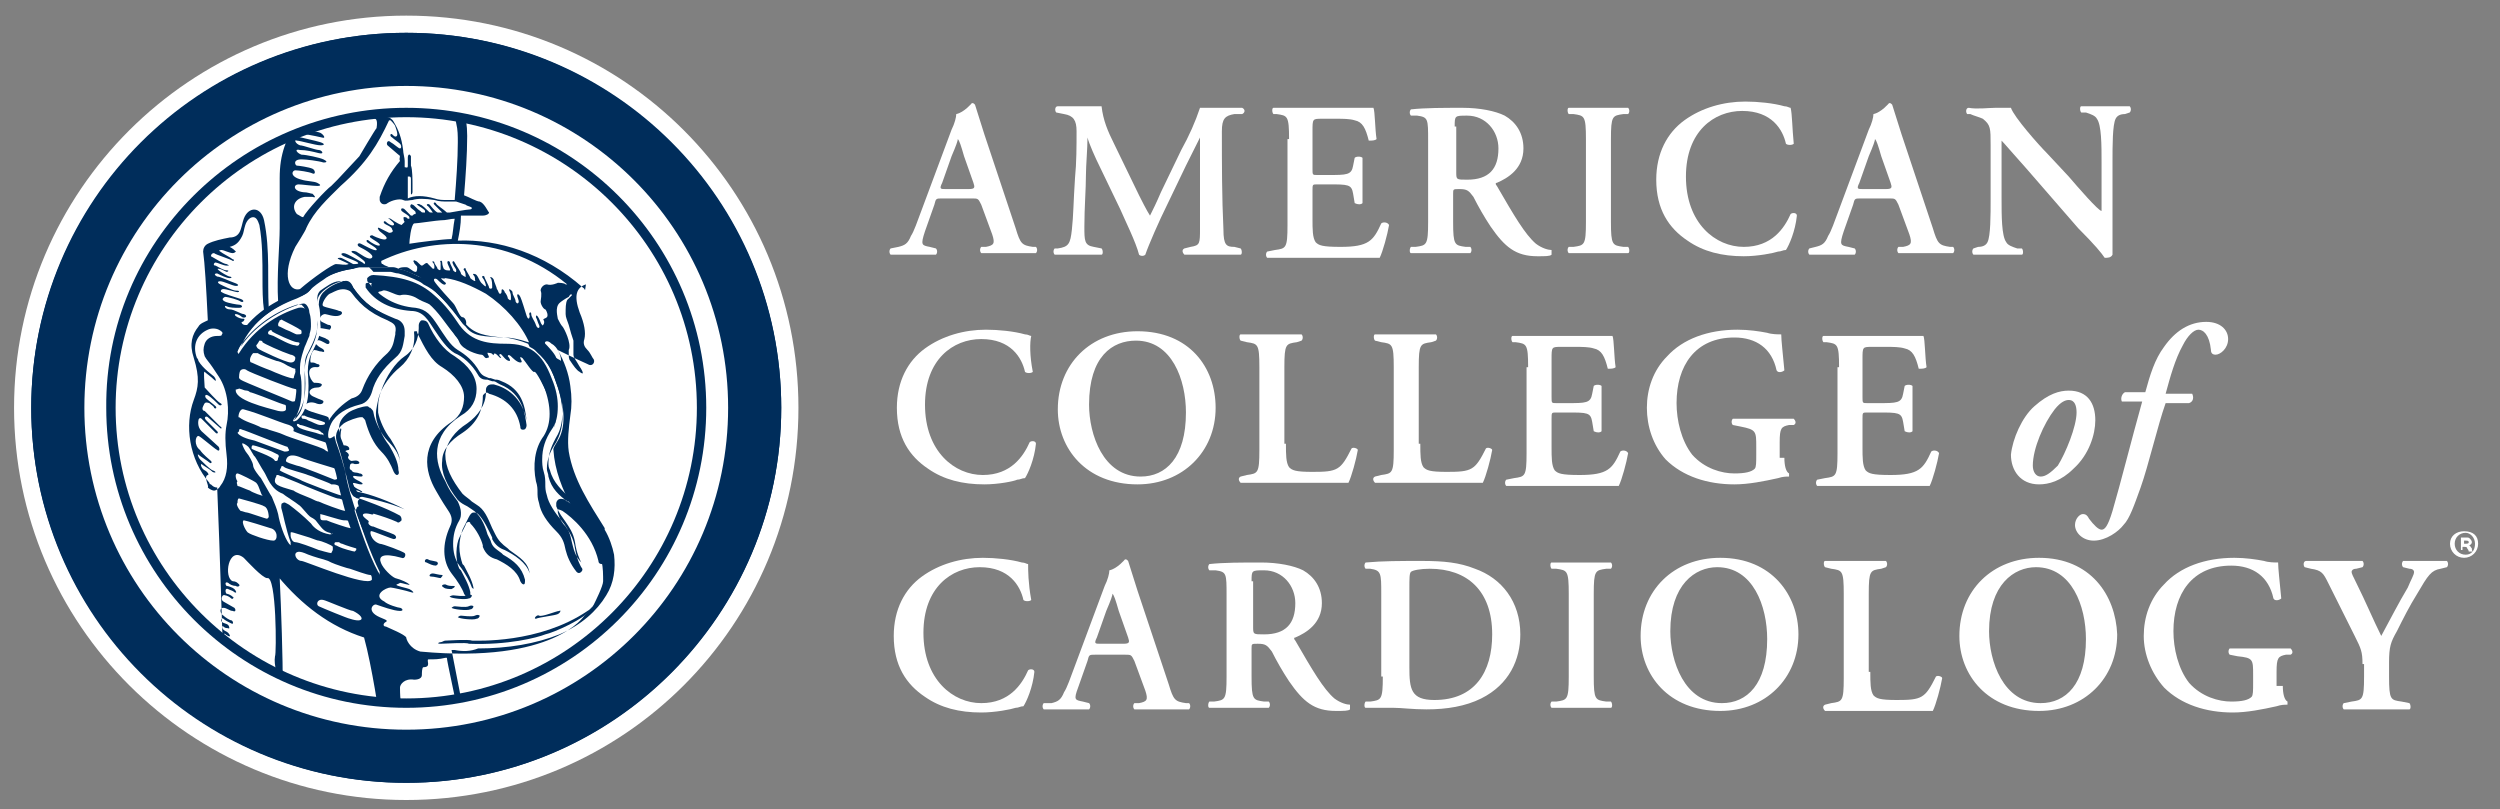 <?xml version="1.0" encoding="utf-8"?>
<!-- Generator: Adobe Illustrator 25.3.1, SVG Export Plug-In . SVG Version: 6.00 Build 0)  -->
<svg version="1.1" id="Layer_1" xmlns="http://www.w3.org/2000/svg" xmlns:xlink="http://www.w3.org/1999/xlink" x="0px" y="0px"
	 viewBox="0 0 160 51.8" style="enable-background:new 0 0 160 51.8;" xml:space="preserve">
<rect x="0" y="0" width="160" height="51.8" fill="#808080" stroke="none"/>
<style type="text/css">
	.st0{fill:#FFFFFF;}
	.st1{fill:#002D5B;}
	.st2{clip-path:url(#SVGID_2_);}
</style>
<g>
	<path class="st0" d="M51.1,26.1C51.1,40,39.9,51.2,26,51.2C12.2,51.2,0.9,40,0.9,26.1C0.9,12.2,12.2,1,26,1
		C39.9,1,51.1,12.2,51.1,26.1z"/>
</g>
<g>
	<g>
		<path class="st0" d="M60.5,12.1c-0.3,0-0.4,0-0.2-0.4l0.6-1.7c0.3-0.7,0.4-1,0.4-1.1h0c0.1,0.1,0.2,0.4,0.4,1.1l0.6,1.7
			c0.1,0.3,0.1,0.4-0.3,0.4H60.5z M62.2,12.7c0.4,0,0.4,0,0.6,0.4l0.7,1.9c0.2,0.6,0.1,0.7-0.4,0.8l-0.3,0c-0.1,0.1-0.1,0.3,0,0.4
			c0.5,0,1.1,0,1.7,0c0.7,0,1.3,0,1.8,0c0.1-0.1,0.1-0.3,0-0.4l-0.2,0c-0.7-0.1-0.8-0.2-1.1-1.2l-2-6c-0.2-0.6-0.4-1.3-0.6-1.9
			c-0.1-0.1-0.1-0.1-0.2-0.1c0,0-0.5,0.6-1,0.7c0,0.2-0.1,0.6-0.3,1l-1.9,5.1c-0.3,0.8-0.5,1.4-0.7,1.7c-0.2,0.5-0.4,0.6-0.8,0.7
			L57,15.9c-0.1,0.1-0.1,0.3,0,0.4c0.5,0,0.9,0,1.4,0c0.6,0,1.1,0,1.5,0c0.1-0.1,0.1-0.3,0-0.4l-0.4-0.1c-0.5-0.1-0.6-0.1-0.3-1
			l0.6-1.7c0.1-0.4,0.1-0.4,0.5-0.4H62.2z"/>
	</g>
	<g>
		<path class="st0" d="M79.4,15.9c0.1,0.1,0.1,0.4,0,0.4c-0.6,0-1.2,0-1.7,0c-0.7,0-1.3,0-1.9,0c-0.1-0.1-0.2-0.3,0-0.4l0.4-0.1
			c0.6-0.1,0.6-0.2,0.6-1.2v-4.5V8.8h0c-0.4,0.8-0.6,1.2-0.9,1.8l-1.2,2.5c-0.5,1-1.2,2.6-1.4,3.2c-0.1,0.1-0.3,0.1-0.4,0
			c-0.2-0.8-0.9-2.2-1.2-2.9l-1.3-2.7c-0.3-0.6-0.7-1.5-0.8-1.9h0c0,0.7-0.1,1.8-0.1,2.4c0,0.9-0.1,2.1-0.1,3.3c0,0.9,0,1.2,0.6,1.3
			l0.5,0.1c0.1,0.1,0.1,0.4,0,0.4c-0.5,0-1,0-1.5,0c-0.5,0-1,0-1.5,0c-0.1-0.1-0.1-0.3,0-0.4l0.2,0c0.7-0.1,0.8-0.3,0.9-1.2
			c0.1-0.9,0.1-1.8,0.2-3.3c0.1-1,0.1-2.1,0.1-3c0-0.7-0.2-1-0.8-1.1l-0.5-0.1c-0.1-0.1-0.1-0.4,0.1-0.4c0.4,0,0.8,0,1.3,0
			c0.5,0,1,0,1.5,0c0.1,0.9,0.4,1.6,0.8,2.4l1.6,3.3c0.1,0.2,0.5,1,0.7,1.3c0.2-0.4,0.4-0.8,0.7-1.5l1.3-2.7
			c0.5-0.9,0.9-1.8,1.2-2.7c0.4,0,0.9,0,1.2,0c0.6,0,1.1,0,1.5,0c0.2,0.1,0.2,0.3,0,0.4L79,7.3c-0.6,0.1-0.8,0.3-0.8,1.1
			c0,2.1,0,4.2,0.1,6.3c0,1,0.2,1.1,0.7,1.1L79.4,15.9z"/>
	</g>
	<g>
		<path class="st0" d="M82.5,8.9c0-1.5-0.1-1.5-0.8-1.6l-0.2,0c-0.1-0.1-0.1-0.4,0-0.4c0.5,0,1.2,0,1.8,0H86c0.9,0,1.7,0,1.9,0
			c0.1,0.2,0.1,1.4,0.2,2c-0.1,0.1-0.3,0.1-0.5,0.1c-0.2-0.8-0.4-1.2-0.9-1.3c-0.3-0.1-0.8-0.1-1.1-0.1h-1c-0.6,0-0.6,0-0.6,0.8v2.4
			c0,0.4,0,0.4,0.3,0.4h0.7c1.2,0,1.5,0,1.6-0.6l0.1-0.5c0.1-0.1,0.4-0.1,0.5,0c0,0.4,0,0.9,0,1.4c0,0.5,0,1,0,1.5
			c-0.1,0.1-0.3,0.1-0.5,0l-0.1-0.6c-0.1-0.6-0.3-0.6-1.6-0.6h-0.7c-0.3,0-0.3,0-0.3,0.4v1.8c0,0.7,0,1.2,0.2,1.5
			c0.2,0.2,0.4,0.3,1.6,0.3c1.8,0,2.1-0.4,2.6-1.5c0.1-0.1,0.4-0.1,0.5,0.1c-0.1,0.6-0.4,1.7-0.6,2.1c-0.6,0-1.8,0-3.5,0h-1.6
			c-0.6,0-1.5,0-2.1,0c-0.1-0.1-0.1-0.3,0-0.4l0.5-0.1c0.7-0.1,0.8-0.1,0.8-1.6V8.9z"/>
	</g>
	<g>
		<path class="st0" d="M93.1,8.1c0-0.7,0-0.7,0.8-0.7c1.2,0,2,1,2,2.1c0,1.3-0.6,2-2,2c-0.7,0-0.7,0-0.7-0.5V8.1z M91.4,14.2
			c0,1.5-0.1,1.5-0.8,1.6l-0.3,0c-0.1,0.1-0.1,0.4,0,0.4c0.7,0,1.3,0,1.9,0c0.6,0,1.3,0,1.9,0c0.1-0.1,0.1-0.3,0-0.4l-0.3,0
			c-0.7-0.1-0.8-0.1-0.8-1.6v-1.8c0-0.3,0-0.3,0.4-0.3c0.5,0,0.6,0.1,0.9,0.5c0.3,0.6,0.7,1.3,1.1,1.9c0.9,1.3,1.6,1.9,3,1.9
			c0.5,0,0.8,0,0.9-0.1c0-0.1,0-0.2,0-0.3c-0.2,0-0.6-0.1-1-0.4c-0.7-0.6-1.4-1.8-2.5-3.7c-0.1-0.1-0.1-0.2,0-0.2
			c0.7-0.3,1.7-0.9,1.7-2.2c0-1-0.5-1.7-1.2-2.1c-0.6-0.3-1.6-0.5-2.7-0.5c-1.2,0-2.4,0-3.3,0.1c-0.1,0.1-0.1,0.3,0,0.4l0.4,0
			c0.7,0.1,0.7,0.2,0.7,1.6V14.2z"/>
	</g>
	<g>
		<path class="st0" d="M103.1,14.2c0,1.5,0.1,1.5,0.8,1.6l0.3,0c0.1,0.1,0.1,0.4,0,0.4c-0.6,0-1.3,0-1.9,0s-1.3,0-1.9,0
			c-0.1-0.1-0.1-0.3,0-0.4l0.3,0c0.7-0.1,0.8-0.1,0.8-1.6V8.9c0-1.5-0.1-1.5-0.8-1.6l-0.3,0c-0.1-0.1-0.1-0.4,0-0.4
			c0.6,0,1.3,0,1.9,0c0.6,0,1.3,0,1.9,0c0.1,0.1,0.1,0.3,0,0.4l-0.3,0c-0.7,0.1-0.8,0.1-0.8,1.6V14.2z"/>
	</g>
	<g>
		<path class="st0" d="M114.8,9.2c-0.1,0.1-0.4,0.1-0.5,0c-0.2-0.9-0.9-2.1-2.8-2.1c-1.8,0-3.6,1.3-3.6,4.2c0,3,1.9,4.5,3.7,4.5
			c1.8,0,2.6-1.2,3-2.1c0.1-0.1,0.4-0.1,0.4,0.1c-0.1,1-0.5,1.9-0.7,2.2c-0.2,0-0.3,0.1-0.5,0.1c-0.3,0.1-1.3,0.3-2.2,0.3
			c-1.4,0-2.6-0.3-3.6-1c-1.2-0.8-2-2-2-3.9c0-1.7,0.7-3,1.8-3.8c1.1-0.8,2.5-1.2,3.9-1.2c0.8,0,1.8,0.1,2.5,0.3
			c0.2,0,0.3,0.1,0.4,0.1C114.7,7.3,114.7,8.2,114.8,9.2z"/>
	</g>
	<g>
		<path class="st0" d="M119.2,12.1c-0.3,0-0.4,0-0.2-0.4l0.6-1.7c0.3-0.7,0.4-1,0.4-1.1h0c0.1,0.1,0.2,0.4,0.4,1.1l0.6,1.7
			c0.1,0.3,0.1,0.4-0.3,0.4H119.2z M120.9,12.7c0.4,0,0.4,0,0.6,0.4l0.7,1.9c0.2,0.6,0.1,0.7-0.4,0.8l-0.3,0c-0.1,0.1-0.1,0.3,0,0.4
			c0.5,0,1.1,0,1.7,0c0.7,0,1.3,0,1.8,0c0.1-0.1,0.1-0.3,0-0.4l-0.2,0c-0.7-0.1-0.8-0.2-1.1-1.2l-2-6c-0.2-0.6-0.4-1.3-0.6-1.9
			c-0.1-0.1-0.1-0.1-0.2-0.1c0,0-0.5,0.6-1,0.7c0,0.2-0.1,0.6-0.3,1l-1.9,5.1c-0.3,0.8-0.5,1.4-0.7,1.7c-0.2,0.5-0.4,0.6-0.8,0.7
			l-0.4,0.1c-0.1,0.1-0.1,0.3,0,0.4c0.5,0,0.9,0,1.4,0c0.6,0,1.1,0,1.5,0c0.1-0.1,0.1-0.3,0-0.4l-0.4-0.1c-0.5-0.1-0.6-0.1-0.3-1
			l0.6-1.7c0.1-0.4,0.1-0.4,0.5-0.4H120.9z"/>
	</g>
	<g>
		<path class="st0" d="M135.2,13.8c0,0.4,0,2.2,0,2.5c-0.1,0.2-0.3,0.2-0.5,0.2c-0.2-0.3-0.6-0.8-1.7-1.9l-3.3-3.8
			c-0.9-1-1.4-1.6-1.6-1.8c0,0,0,0.2,0,0.9v2.8c0,1.1,0,2.4,0.3,2.8c0.1,0.2,0.4,0.3,0.7,0.4l0.3,0c0.1,0.1,0.1,0.4,0,0.4
			c-0.5,0-1.1,0-1.6,0c-0.6,0-1,0-1.5,0c-0.1-0.1-0.1-0.3,0-0.4l0.3-0.1c0.3,0,0.5-0.1,0.6-0.3c0.2-0.4,0.2-1.7,0.2-2.8V9.3
			c0-1.1,0-1.3-0.5-1.7c-0.2-0.1-0.6-0.2-0.8-0.3l-0.2,0c-0.1-0.1-0.1-0.4,0.1-0.4c0.5,0.1,1.3,0,1.7,0c0.3,0,0.6,0,1,0
			c0.2,0.6,1.8,2.4,2.3,2.9l1.4,1.5c0.6,0.7,1.9,2.2,2.1,2.2c0,0,0-0.1,0-0.3v-2.8c0-1.1,0-2.4-0.3-2.8c-0.1-0.2-0.4-0.3-0.7-0.4
			l-0.3,0c-0.1-0.1-0.1-0.4,0-0.4c0.6,0,1.1,0,1.6,0c0.6,0,1,0,1.5,0c0.1,0.1,0.1,0.3,0,0.4L136,7.3c-0.3,0-0.5,0.1-0.6,0.3
			c-0.2,0.4-0.2,1.7-0.2,2.8V13.8z"/>
	</g>
	<g>
		<path class="st0" d="M66.1,23.8c-0.1,0.1-0.4,0.1-0.5,0c-0.2-0.9-0.9-2.1-2.8-2.1c-1.8,0-3.6,1.3-3.6,4.2c0,3,1.9,4.5,3.7,4.5
			c1.8,0,2.6-1.2,3-2.1c0.1-0.1,0.4-0.1,0.4,0.1c-0.1,1-0.5,1.9-0.7,2.2c-0.2,0-0.3,0.1-0.5,0.1C64.9,30.8,63.9,31,63,31
			c-1.4,0-2.6-0.3-3.6-1c-1.2-0.8-2-2-2-3.9c0-1.7,0.7-3,1.8-3.8c1.1-0.8,2.5-1.2,3.9-1.2c0.8,0,1.8,0.1,2.5,0.3
			c0.2,0,0.3,0.1,0.4,0.1C65.9,21.9,65.9,22.8,66.1,23.8z"/>
	</g>
	<g>
		<path class="st0" d="M72.7,21.8c2.3,0,3.2,2.5,3.2,4.6c0,2.9-1.3,4.1-2.9,4.1c-2.4,0-3.3-2.7-3.3-4.6
			C69.7,22.8,71.2,21.8,72.7,21.8z M72.8,21.2c-3,0-5.1,2.1-5.1,5c0,2.5,1.8,4.8,5.1,4.8c2.9,0,5-2.1,5-4.9
			C77.8,23.5,76.1,21.2,72.8,21.2z"/>
	</g>
	<g>
		<path class="st0" d="M82.3,28.4c0,0.7,0,1.2,0.2,1.5c0.2,0.2,0.4,0.3,1.5,0.3c1.6,0,1.8-0.1,2.5-1.5c0.1-0.1,0.4,0,0.4,0.1
			c-0.1,0.6-0.4,1.7-0.6,2.1c-0.6,0-1.8,0-3.4,0h-1.5c-0.7,0-1.4,0-2,0c-0.1-0.1-0.2-0.3,0-0.4l0.4-0.1c0.7-0.1,0.8-0.1,0.8-1.6
			v-5.3c0-1.5-0.1-1.5-0.8-1.6l-0.4-0.1c-0.1-0.1-0.1-0.4,0-0.4c0.7,0,1.4,0,2,0c0.6,0,1.3,0,1.9,0c0.1,0.1,0.1,0.3,0,0.4l-0.3,0.1
			c-0.7,0.1-0.8,0.1-0.8,1.6V28.4z"/>
	</g>
	<g>
		<path class="st0" d="M90.9,28.4c0,0.7,0,1.2,0.2,1.5c0.2,0.2,0.4,0.3,1.5,0.3c1.6,0,1.8-0.1,2.5-1.5c0.1-0.1,0.4,0,0.4,0.1
			c-0.1,0.6-0.4,1.7-0.6,2.1c-0.6,0-1.8,0-3.4,0h-1.5c-0.7,0-1.4,0-2,0c-0.1-0.1-0.2-0.3,0-0.4l0.4-0.1c0.7-0.1,0.8-0.1,0.8-1.6
			v-5.3c0-1.5-0.1-1.5-0.8-1.6L88,21.8c-0.1-0.1-0.1-0.4,0-0.4c0.7,0,1.3,0,2,0c0.6,0,1.3,0,1.9,0c0.1,0.1,0.1,0.3,0,0.4l-0.3,0.1
			c-0.7,0.1-0.8,0.1-0.8,1.6V28.4z"/>
	</g>
	<g>
		<path class="st0" d="M97.8,23.5c0-1.5-0.1-1.5-0.8-1.6l-0.2,0c-0.1-0.1-0.1-0.4,0-0.4c0.5,0,1.2,0,1.8,0h2.7c0.9,0,1.7,0,1.9,0
			c0.1,0.2,0.1,1.4,0.2,2c-0.1,0.1-0.3,0.1-0.5,0.1c-0.2-0.8-0.4-1.2-0.9-1.3c-0.3-0.1-0.8-0.1-1.1-0.1h-1c-0.6,0-0.6,0-0.6,0.8v2.4
			c0,0.4,0,0.4,0.3,0.4h0.7c1.2,0,1.5,0,1.6-0.6l0.1-0.5c0.1-0.1,0.4-0.1,0.5,0c0,0.4,0,0.9,0,1.4c0,0.5,0,1,0,1.5
			c-0.1,0.1-0.3,0.1-0.5,0l-0.1-0.6c-0.1-0.6-0.3-0.6-1.6-0.6h-0.7c-0.3,0-0.3,0-0.3,0.4v1.8c0,0.7,0,1.2,0.2,1.5
			c0.2,0.2,0.4,0.3,1.6,0.3c1.8,0,2.1-0.4,2.6-1.5c0.1-0.1,0.4-0.1,0.5,0.1c-0.1,0.6-0.4,1.7-0.6,2.1c-0.6,0-1.8,0-3.5,0h-1.6
			c-0.6,0-1.5,0-2.1,0c-0.1-0.1-0.1-0.3,0-0.4l0.5-0.1c0.7-0.1,0.8-0.1,0.8-1.6V23.5z"/>
	</g>
	<g>
		<path class="st0" d="M114.2,29.3c0,0.5,0.1,0.9,0.3,1c0,0.1,0,0.2,0,0.2c-0.2,0-0.4,0-0.7,0.1c-0.9,0.2-1.9,0.4-2.8,0.4
			c-1.7,0-3.3-0.5-4.4-1.6c-0.8-0.9-1.2-2.1-1.2-3.3c0-1.2,0.4-2.4,1.3-3.3c1-1.1,2.6-1.7,4.5-1.7c0.7,0,1.4,0.1,1.9,0.2
			c0.3,0.1,0.7,0.1,0.9,0.1c0,0.4,0.1,1.2,0.2,2.3c-0.1,0.1-0.4,0.2-0.5,0c-0.3-1.4-1.3-2.1-2.7-2.1c-2.5,0-3.7,1.8-3.7,4.2
			c0,1.1,0.3,2.4,1,3.3c0.8,0.9,1.9,1.2,2.7,1.2c0.7,0,1.1-0.1,1.3-0.3c0.1-0.1,0.1-0.4,0.1-0.9v-0.5c0-1,0-1.1-1-1.3l-0.5-0.1
			c-0.1-0.1-0.1-0.3,0-0.4c0.6,0,1.2,0,2.2,0c0.6,0,1.1,0,1.7,0c0.1,0.1,0.2,0.3,0,0.4l-0.3,0c-0.5,0.1-0.6,0.2-0.6,1.1V29.3z"/>
	</g>
	<g>
		<path class="st0" d="M117.7,23.5c0-1.5-0.1-1.5-0.8-1.6l-0.2,0c-0.1-0.1-0.1-0.4,0-0.4c0.5,0,1.2,0,1.8,0h2.7c0.9,0,1.7,0,1.9,0
			c0.1,0.2,0.1,1.4,0.2,2c-0.1,0.1-0.3,0.1-0.5,0.1c-0.2-0.8-0.4-1.2-0.9-1.3c-0.3-0.1-0.8-0.1-1.1-0.1h-1c-0.6,0-0.6,0-0.6,0.8v2.4
			c0,0.4,0,0.4,0.3,0.4h0.7c1.2,0,1.5,0,1.6-0.6l0.1-0.5c0.1-0.1,0.4-0.1,0.5,0c0,0.4,0,0.9,0,1.4c0,0.5,0,1,0,1.5
			c-0.1,0.1-0.3,0.1-0.5,0l-0.1-0.6c-0.1-0.6-0.3-0.6-1.6-0.6h-0.7c-0.3,0-0.3,0-0.3,0.4v1.8c0,0.7,0,1.2,0.2,1.5
			c0.2,0.2,0.4,0.3,1.6,0.3c1.8,0,2.1-0.4,2.6-1.5c0.1-0.1,0.4-0.1,0.5,0.1c-0.1,0.6-0.4,1.7-0.6,2.1c-0.6,0-1.8,0-3.5,0h-1.6
			c-0.6,0-1.5,0-2.1,0c-0.1-0.1-0.1-0.3,0-0.4l0.5-0.1c0.7-0.1,0.8-0.1,0.8-1.6V23.5z"/>
	</g>
	<g>
		<path class="st0" d="M130.6,30.5c-0.3,0-0.5-0.3-0.5-0.7c0-1.1,0.7-2.7,1.4-3.6c0.4-0.5,0.7-0.6,0.9-0.6c0.4,0,0.5,0.4,0.5,0.8
			c0,0.9-0.7,2.6-1.2,3.4C131.2,30.3,130.9,30.5,130.6,30.5z M128.7,29.1c0,1,0.6,1.9,1.8,1.9c0.6,0,1.4-0.2,2.2-1
			c1-0.9,1.4-2.2,1.4-3.1c0-1.1-0.5-1.9-1.7-1.9c-0.6,0-1.3,0.2-2.2,1C129.4,26.7,128.8,28.1,128.7,29.1z"/>
	</g>
	<g>
		<path class="st0" d="M138.6,25.8c-0.5,1.4-1.1,4-1.6,5.4c-0.4,1.1-0.7,2-1.1,2.4c-0.3,0.4-1.1,1-1.9,1c-0.7,0-1.2-0.5-1.2-1
			c0-0.4,0.3-0.7,0.5-0.7c0.2,0,0.3,0.1,0.4,0.3c0.3,0.4,0.6,0.7,0.8,0.7c0.2,0,0.4-0.2,0.7-1.2c0.5-1.7,1.2-4.5,1.9-7h-1.3
			c-0.1-0.2,0-0.5,0.2-0.6h1.3c0.3-1.1,0.6-2.1,1.2-2.9c0.7-1,1.6-1.6,2.7-1.6c0.9,0,1.4,0.5,1.4,1.1c0,0.6-0.5,1-0.8,1
			c-0.2,0-0.3-0.1-0.3-0.3c-0.1-1-0.5-1.3-0.8-1.3c-0.3,0-0.7,0.4-1,1c-0.5,0.9-0.8,2-1.1,3.1h1.7c0.1,0.2,0.1,0.5-0.2,0.6H138.6z"
			/>
	</g>
	<g>
		<path class="st0" d="M66,38.4c-0.1,0.1-0.4,0.1-0.5,0c-0.2-0.9-0.9-2.1-2.8-2.1c-1.8,0-3.6,1.3-3.6,4.2c0,3,1.9,4.5,3.7,4.5
			c1.8,0,2.6-1.2,3-2.1c0.1-0.1,0.4-0.1,0.4,0.1c-0.1,1-0.5,1.9-0.7,2.2c-0.2,0-0.3,0.1-0.5,0.1c-0.3,0.1-1.3,0.3-2.2,0.3
			c-1.4,0-2.6-0.3-3.6-1c-1.2-0.8-2-2-2-3.9c0-1.7,0.7-3,1.8-3.8c1.1-0.8,2.5-1.2,3.9-1.2c0.8,0,1.8,0.1,2.5,0.3
			c0.2,0,0.3,0.1,0.4,0.1C65.8,36.5,65.8,37.3,66,38.4z"/>
	</g>
	<g>
		<path class="st0" d="M70.4,41.2c-0.3,0-0.4,0-0.2-0.4l0.6-1.7c0.3-0.7,0.4-1,0.4-1.1h0c0.1,0.1,0.2,0.4,0.4,1.1l0.6,1.7
			c0.1,0.3,0.1,0.4-0.3,0.4H70.4z M72,41.9c0.4,0,0.4,0,0.6,0.4l0.7,1.9c0.2,0.6,0.1,0.7-0.4,0.8l-0.3,0c-0.1,0.1-0.1,0.3,0,0.4
			c0.5,0,1.1,0,1.7,0c0.7,0,1.3,0,1.8,0c0.1-0.1,0.1-0.3,0-0.4l-0.2,0c-0.7-0.1-0.8-0.2-1.1-1.2l-2-6c-0.2-0.6-0.4-1.3-0.6-1.9
			c-0.1-0.1-0.1-0.1-0.2-0.1c0,0-0.5,0.6-1,0.7c0,0.2-0.1,0.6-0.3,1l-1.9,5.1c-0.3,0.8-0.5,1.4-0.7,1.7c-0.2,0.5-0.4,0.6-0.8,0.7
			L66.8,45c-0.1,0.1-0.1,0.3,0,0.4c0.5,0,0.9,0,1.4,0c0.6,0,1.1,0,1.5,0c0.1-0.1,0.1-0.3,0-0.4l-0.4-0.1c-0.5-0.1-0.6-0.1-0.3-0.9
			l0.6-1.7c0.1-0.4,0.1-0.4,0.5-0.4H72z"/>
	</g>
	<g>
		<path class="st0" d="M80.1,37.2c0-0.7,0-0.7,0.8-0.7c1.2,0,2,1,2,2.1c0,1.3-0.6,2-2,2c-0.7,0-0.7,0-0.7-0.5V37.2z M78.5,43.3
			c0,1.5-0.1,1.5-0.8,1.6l-0.3,0c-0.1,0.1-0.1,0.4,0,0.4c0.7,0,1.3,0,1.9,0c0.6,0,1.3,0,1.9,0c0.1-0.1,0.1-0.3,0-0.4l-0.3,0
			c-0.7-0.1-0.8-0.1-0.8-1.6v-1.8c0-0.3,0-0.3,0.4-0.3c0.5,0,0.6,0.1,0.9,0.5c0.3,0.6,0.7,1.3,1.1,1.9c0.9,1.3,1.6,1.9,3,1.9
			c0.5,0,0.8,0,0.9-0.1c0-0.1,0-0.2,0-0.3c-0.2,0-0.6-0.1-1-0.4c-0.7-0.6-1.4-1.8-2.5-3.7c-0.1-0.1-0.1-0.2,0-0.2
			c0.7-0.3,1.7-0.9,1.7-2.2c0-1-0.5-1.7-1.2-2.1c-0.6-0.3-1.6-0.5-2.7-0.5c-1.2,0-2.4,0-3.3,0.1c-0.1,0.1-0.1,0.3,0,0.4l0.4,0
			c0.7,0.1,0.7,0.2,0.7,1.6V43.3z"/>
	</g>
	<g>
		<path class="st0" d="M90.2,37.7c0-0.7,0-1,0.1-1.1c0.1-0.1,0.6-0.2,1.2-0.2c2.4,0,4,1.4,4,4.2c0,2.4-1.1,4.2-3.7,4.2
			c-1.5,0-1.6-0.7-1.6-2.1V37.7z M88.5,43.3c0,1.5-0.1,1.5-0.8,1.6l-0.3,0c-0.1,0.1-0.1,0.4,0,0.4c0.6,0,1.3,0,1.8,0
			c0.5,0,1.2,0.1,2.1,0.1c1.3,0,2.5-0.2,3.5-0.7c1.8-0.9,2.5-2.5,2.5-4.1c0-2.1-1.2-3.6-2.9-4.2c-1-0.4-2-0.5-3.4-0.5
			c-1.4,0-2.5,0-3.6,0.1c-0.1,0.1-0.1,0.3,0,0.4l0.3,0c0.7,0.1,0.7,0.3,0.7,1.6V43.3z"/>
	</g>
	<g>
		<path class="st0" d="M102,43.3c0,1.5,0.1,1.5,0.8,1.6l0.3,0c0.1,0.1,0.1,0.4,0,0.4c-0.6,0-1.3,0-1.9,0c-0.6,0-1.3,0-1.9,0
			c-0.1-0.1-0.1-0.3,0-0.4l0.3,0c0.7-0.1,0.8-0.1,0.8-1.6V38c0-1.5-0.1-1.5-0.8-1.6l-0.3,0c-0.1-0.1-0.1-0.4,0-0.4
			c0.6,0,1.3,0,1.9,0c0.6,0,1.3,0,1.9,0c0.1,0.1,0.1,0.3,0,0.4l-0.3,0c-0.7,0.1-0.8,0.1-0.8,1.6V43.3z"/>
	</g>
	<g>
		<path class="st0" d="M109.9,36.3c2.3,0,3.2,2.5,3.2,4.6c0,2.9-1.3,4.1-2.9,4.1c-2.4,0-3.3-2.7-3.3-4.6
			C106.9,37.4,108.5,36.3,109.9,36.3z M110.1,35.7c-3,0-5.1,2.1-5.1,5c0,2.5,1.8,4.8,5.1,4.8c2.9,0,5-2.1,5-4.9
			C115.1,38.1,113.4,35.7,110.1,35.7z"/>
	</g>
	<g>
		<path class="st0" d="M119.7,43c0,0.7,0,1.2,0.2,1.5c0.2,0.2,0.4,0.3,1.5,0.3c1.6,0,1.8-0.1,2.5-1.5c0.1-0.1,0.4,0,0.4,0.1
			c-0.1,0.6-0.4,1.7-0.6,2.1c-0.6,0-1.8,0-3.4,0h-1.5c-0.7,0-1.4,0-2,0c-0.1-0.1-0.2-0.3,0-0.4l0.4-0.1c0.7-0.1,0.8-0.1,0.8-1.6V38
			c0-1.5-0.1-1.5-0.8-1.6l-0.4-0.1c-0.1-0.1-0.1-0.4,0-0.4c0.7,0,1.3,0,2,0c0.6,0,1.3,0,1.9,0c0.1,0.1,0.1,0.3,0,0.4l-0.3,0.1
			c-0.7,0.1-0.8,0.1-0.8,1.6V43z"/>
	</g>
	<g>
		<path class="st0" d="M130.3,36.3c2.3,0,3.2,2.5,3.2,4.6c0,2.9-1.3,4.1-2.9,4.1c-2.4,0-3.3-2.7-3.3-4.6
			C127.3,37.4,128.9,36.3,130.3,36.3z M130.5,35.7c-3,0-5.1,2.1-5.1,5c0,2.5,1.8,4.8,5.1,4.8c2.9,0,5-2.1,5-4.9
			C135.4,38.1,133.8,35.7,130.5,35.7z"/>
	</g>
	<g>
		<path class="st0" d="M146.1,43.9c0,0.5,0.1,0.9,0.3,1c0,0.1,0,0.2,0,0.2c-0.2,0-0.4,0-0.7,0.1c-0.9,0.2-1.9,0.4-2.8,0.4
			c-1.7,0-3.3-0.5-4.4-1.6c-0.8-0.9-1.3-2.1-1.3-3.3c0-1.2,0.4-2.4,1.3-3.3c1-1.1,2.6-1.7,4.5-1.7c0.7,0,1.4,0.1,1.9,0.2
			c0.3,0.1,0.7,0.1,0.9,0.1c0,0.4,0.1,1.2,0.2,2.3c-0.1,0.1-0.4,0.2-0.5,0c-0.3-1.4-1.3-2.1-2.7-2.1c-2.5,0-3.7,1.8-3.7,4.2
			c0,1.1,0.3,2.4,1,3.3c0.8,0.9,1.9,1.2,2.7,1.2c0.7,0,1.1-0.1,1.3-0.3c0.1-0.1,0.1-0.4,0.1-0.9v-0.5c0-1,0-1.1-1-1.2l-0.5-0.1
			c-0.1-0.1-0.1-0.3,0-0.4c0.6,0,1.2,0,2.2,0c0.6,0,1.1,0,1.7,0c0.1,0.1,0.2,0.3,0,0.4l-0.3,0c-0.5,0.1-0.6,0.2-0.6,1.1V43.9z"/>
	</g>
	<g>
		<path class="st0" d="M151.2,42.5c0-0.8-0.1-1-0.5-1.8l-1.7-3.4c-0.3-0.6-0.4-0.8-1.1-0.9l-0.4-0.1c-0.1-0.1-0.1-0.4,0.1-0.4
			c0.6,0,1.2,0,1.8,0c0.6,0,1.5,0,1.8,0c0.1,0.1,0.1,0.3,0,0.4l-0.4,0.1c-0.2,0-0.3,0.1-0.3,0.2c0,0.1,0.1,0.3,0.3,0.7
			c0.6,1.2,1.1,2.4,1.6,3.4c0.6-1.1,1.1-2.1,1.7-3.1c0.2-0.5,0.4-0.8,0.4-1c0-0.1-0.1-0.2-0.3-0.2l-0.4-0.1c-0.1-0.1-0.1-0.3,0-0.4
			c0.6,0,1.1,0,1.5,0c0.4,0,0.9,0,1.3,0c0.1,0.1,0.1,0.3,0,0.4l-0.4,0.1c-0.6,0.1-0.8,0.4-1.5,1.6c-0.5,0.8-0.9,1.6-1.3,2.4
			c-0.4,0.7-0.5,1-0.5,2v0.9c0,1.5,0.1,1.5,0.8,1.6l0.5,0.1c0.1,0.1,0.1,0.4,0,0.4c-0.9,0-1.5,0-2.1,0c-0.7,0-1.3,0-2.1,0
			c-0.1-0.1-0.1-0.3,0-0.4l0.5-0.1c0.7-0.1,0.8-0.1,0.8-1.6V42.5z"/>
	</g>
</g>
<g>
	<g>
		<path class="st0" d="M49.7,26.1c0,13.1-10.6,23.7-23.7,23.7c-13.1,0-23.7-10.6-23.7-23.7C2.3,13,12.9,2.4,26,2.4
			C39.1,2.4,49.7,13,49.7,26.1z"/>
		<path class="st1" d="M26,50.1c-13.2,0-24-10.8-24-24c0-13.2,10.8-24,24-24c13.2,0,24,10.8,24,24C50,39.3,39.2,50.1,26,50.1z
			 M26,2.7C13.1,2.7,2.6,13.2,2.6,26.1C2.6,39,13.1,49.5,26,49.5c12.9,0,23.4-10.5,23.4-23.4C49.4,13.2,38.9,2.7,26,2.7z"/>
	</g>
	<g>
		<path class="st1" d="M50,26.1c0,13.2-10.7,24-24,24c-13.3,0-24-10.7-24-24c0-13.3,10.7-24,24-24C39.3,2.1,50,12.8,50,26.1z"/>
	</g>
	<g>
		<path class="st0" d="M27,26.7c-0.3-0.1-2.3-0.9-2.3-0.9c-0.2-0.1,0-0.4,0.3-0.3c0.1,0,2.1,0.8,2.2,0.8
			C27.4,26.4,27.4,26.8,27,26.7z"/>
	</g>
	<g>
		<path class="st0" d="M46.9,26.1C46.9,37.6,37.6,47,26,47C14.5,47,5.1,37.6,5.1,26.1C5.1,14.5,14.5,5.2,26,5.2
			C37.6,5.2,46.9,14.5,46.9,26.1z"/>
		<path class="st1" d="M26,47.3c-11.7,0-21.2-9.5-21.2-21.2C4.8,14.4,14.3,4.9,26,4.9c11.7,0,21.2,9.5,21.2,21.2
			C47.2,37.8,37.7,47.3,26,47.3z M26,5.5c-11.4,0-20.6,9.2-20.6,20.6c0,11.4,9.2,20.6,20.6,20.6c11.4,0,20.6-9.2,20.6-20.6
			C46.6,14.7,37.4,5.5,26,5.5z"/>
	</g>
	<g>
		<defs>
			<path id="SVGID_1_" d="M44.9,26.1C44.9,36.6,36.4,45,26,45C15.5,45,7,36.6,7,26.1C7,15.6,15.5,7.2,26,7.2
				C36.4,7.2,44.9,15.6,44.9,26.1z"/>
		</defs>
		<use xlink:href="#SVGID_1_"  style="overflow:visible;fill:#FFFFFF;"/>
		<clipPath id="SVGID_2_">
			<use xlink:href="#SVGID_1_"  style="overflow:visible;"/>
		</clipPath>
		<g class="st2">
			<g>
				<path class="st1" d="M20.4,4.7c0.1,0,0.4-0.1,0.3-0.2c0-0.1-0.1-0.1-0.2,0C20.3,4.5,20.2,4.7,20.4,4.7z"/>
			</g>
			<g>
				<path class="st1" d="M21.4,7.2c0.1,0.1,0.8,0.2,1,0.2c0.2,0,0.2-0.2,0.1-0.2c-0.1,0-1.2-0.2-1.4-0.2c-0.1,0-0.3-0.1-0.4-0.2
					c-0.1,0-0.3-0.1-0.2,0l0,0.1C20.6,7,21.3,7.1,21.4,7.2z"/>
			</g>
			<g>
				<path class="st1" d="M21.7,5.9c0,0-0.1-0.2-0.2-0.2c-0.1,0-0.2,0.1-0.3,0.1C20.9,5.8,21.7,5.9,21.7,5.9z"/>
			</g>
			<g>
				<path class="st1" d="M20.7,5.2c-0.2,0.1,0.3,0,0.3,0C20.9,5.1,20.8,5.1,20.7,5.2z"/>
			</g>
			<g>
				<path class="st1" d="M20.9,5.6c0-0.1-0.1-0.1-0.2-0.1l0,0c0,0.2,0.2,0.2,0.2,0.2S20.9,5.7,20.9,5.6z"/>
			</g>
			<g>
				<path class="st1" d="M35.7,39.3c0.2-0.1,0.2-0.3,0.1-0.2c-0.2,0-1.1,0.4-1.3,0.3c-0.1-0.1-0.4,0.2-0.2,0.2
					C34.5,39.5,35.5,39.4,35.7,39.3z"/>
			</g>
			<g>
				<path class="st1" d="M20.9,6.1c0.1,0.1,0.5,0.2,0.7,0.3c0.1,0,0.5-0.1,0.3-0.1c-0.3,0-0.6-0.2-0.7-0.2C20.9,6,20.8,6,20.9,6.1z"
					/>
			</g>
			<g>
				<path class="st1" d="M23.8,6.3c0.1,0,0.3-0.1,0.3-0.1s-0.2,0.1-0.3,0C23.8,5.9,23.7,6.2,23.8,6.3z"/>
			</g>
			<g>
				<path class="st1" d="M21.7,6.8c0.1,0.1,0.3,0.1,0.4,0.1c0.1,0,0.3-0.1,0.2-0.2c-0.1,0-0.3,0-0.5-0.1C21.6,6.6,21.6,6.7,21.7,6.8
					z"/>
			</g>
			<g>
				<path class="st1" d="M37.9,38.9c0.1-0.2-0.1,0.1-0.3,0.2c-3.1,2.1-7.1,1.9-7.4,1.9c-0.2-0.1-1.6,0-1.7,0c-0.1,0-0.2,0.1-0.3,0.1
					c-0.1,0-0.3,0.1,0,0.1c0.3,0,1.7-0.1,1.8,0c2.5,0.1,4.4-0.4,4.9-0.6C35.4,40.5,37.5,39.6,37.9,38.9z"/>
			</g>
			<g>
				<path class="st1" d="M24.2,18.8c0-0.2,0.1-0.1,0.3-0.2c0.2-0.1,0.8,0.3,1.1,0.3c0.3-0.1,0.8,0,1.1,0.2c0.3,0.2,1.1,0.5,1.3,0.5
					c0.2,0,0.3,0.2,0.2,0.3c-0.1,0.1,0.6,0.8,0.6,1c0,0.2,0.4,0.5,0.6,1c0.2,0.5,1.2,0.8,1.4,0.8c0.2,0,0.2,0.3,0.4,0.2
					c0.2,0,0-0.2,0-0.3c0-0.1,0.1,0,0.2,0c0.1,0,0.2,0.2,0.2,0.1c0-0.1,0.1-0.1,0.2,0c0.1,0.1,0.2,0.2,0.2,0.2c0.1,0,0.1,0,0-0.1
					c-0.1-0.1,0-0.2,0.1-0.1c0.1,0.1,0.3,0.4,0.5,0.4c0.1,0,0-0.2-0.1-0.3c0-0.1,0.1-0.1,0.2,0c0.1,0.1,0.4,0.4,0.6,0.4
					c0.2,0,0-0.2,0-0.3c0-0.1,0.1-0.1,0.2,0.1c0.1,0.1,0.6,0.9,0.7,0.8c0.1-0.1,0.7,1.1,0.9,1.6c0.1,0.5,0.3,0.4,0.3,0.3
					c-0.7-2.7-1.6-2.9-1.9-3c-0.3-0.2-4.1-1-4.1-1.2c0-0.2-0.8-1.1-0.8-1.1s-0.6-0.7-0.6-0.8c-0.1-0.1-1.4-1-1.8-1.1
					c-0.4-0.2-0.6-0.2-1.3-0.3c-0.6-0.2-0.6-0.2-1-0.3c-0.3-0.1-0.7,0.4-0.8,0.6c0.3,0.3,0.7,0.7,1.1,1.1c0.2,0.1,0.4,0.1,0.5,0.1
					C24.8,19.4,24.2,18.9,24.2,18.8z"/>
			</g>
			<g>
				<path class="st1" d="M29,37.5c-0.2,0-0.3,0-0.5-0.1c-0.2,0-0.3,0.1-0.1,0.2c0.1,0.1,0.4,0.1,0.5,0.1
					C29.1,37.6,29.2,37.5,29,37.5z"/>
			</g>
			<g>
				<path class="st1" d="M27.9,36.2c0.2-0.1,0.1-0.2,0.1-0.2c0-0.1-0.5-0.1-0.6-0.2c-0.2-0.1-0.3,0.2-0.1,0.2
					C27.5,36.1,27.7,36.2,27.9,36.2z"/>
			</g>
			<g>
				<path class="st1" d="M28.3,36.8c-0.2,0-0.5-0.1-0.6-0.1c-0.2,0-0.3,0.2-0.1,0.2c0.2,0,0.5,0.1,0.6,0.1
					C28.2,37,28.4,36.8,28.3,36.8z"/>
			</g>
			<g>
				<path class="st1" d="M28.8,38.2c0.1,0.1,1,0.2,1.2,0.1c0.1,0,0.2-0.1,0.2-0.2c0,0-0.1-0.1-0.3,0c-0.2,0.1-0.8,0-0.9,0
					C28.9,38.1,28.7,38.2,28.8,38.2z"/>
			</g>
			<g>
				<path class="st1" d="M28.9,38.9c0.1,0.1,1,0.2,1.2,0.1c0.1,0,0.2-0.1,0.2-0.2c0,0-0.1-0.1-0.3,0c-0.2,0.1-0.8,0-0.9,0
					C29,38.8,28.9,38.9,28.9,38.9z"/>
			</g>
			<g>
				<path class="st1" d="M29.3,39.5c0.1,0.1,1,0.2,1.2,0.1c0.1,0,0.2-0.1,0.2-0.2c0,0-0.1-0.1-0.3,0c-0.2,0.1-0.8,0-0.9,0
					C29.4,39.4,29.3,39.5,29.3,39.5z"/>
			</g>
		</g>
		<g class="st2">
			<path class="st1" d="M37.3,18.4L37.3,18.4c-2.5-2.2-5.4-3.1-8-3c0.1-0.5,0.2-1,0.2-1.6c0.3,0,1,0,1.4,0c0.2,0,0.4-0.1,0.4-0.2
				c-0.1-0.1-0.3-0.6-0.6-0.7c-0.2,0-0.7-0.3-1-0.4c0.1-1.2,0.2-2.6,0.2-3.8C29.9,6,28.4,4,26.1,3.9c-0.4,0-0.6-0.3-0.5-0.8
				c0.1-0.8,0.5-1.8,0.7-2.6c0.1-0.4-0.1-0.8-0.5-0.8c-0.3,0-0.5,0.1-0.8,0c-0.2-0.1-0.5,0.1-0.5,0.1C24.2,0,24.1,0.3,24,0.6
				c-0.1,0.2-0.6,1.5-0.7,1.7c-0.1,0.2-0.2,1.1-0.3,0.8c-0.1-0.2-0.2-0.2-0.3-0.3c-0.1-0.9-0.2-1.7-0.2-2.1c-0.1-0.5-0.6-0.7-1-0.2
				C21.3,0.7,21.2,0.9,21,1c-0.2,0.2-0.4,0.2-0.7,0.2c-0.3-0.1-0.5,0-0.7,0.2c-0.2,0.2-0.5,0.3-0.8,0.1c-0.2-0.1-0.3-0.2-0.5-0.3
				c-0.2,0-0.3,0.1-0.3,0.2c0.1,0.9,0.2,1.8,0.3,2.5l0.1,1.5c0,0.7,0,1.3-0.1,1.7c-0.1,0.6-0.1,1.2,0,1.6c0,0.3,0,0.5-0.1,0.7
				c-0.2,0.6-0.3,1.2-0.3,2c0,0.8,0,2.1,0,3.2c0,1.1-0.2,3.1-0.1,4.7c0,0,0,0,0,0c-0.2,0.1-0.5,0.3-0.7,0.5c0,0,0,0,0.1-0.1v0
				c-0.1-1.7,0.1-3.7-0.3-5.6c-0.2-0.9-1-0.9-1.3-0.1c-0.1,0.3-0.1,0.4-0.2,0.7c-0.1,0.3-0.3,0.5-0.7,0.5c-0.5,0.1-1,0.2-1.4,0.4
				c-0.2,0.1-0.3,0.3-0.3,0.5c0.1,0.7,0.2,2.3,0.3,4.4c-0.2,0.1-0.5,0.2-0.6,0.4c-0.4,0.5-0.6,1.1-0.3,2c0.4,1.3,0.3,1.9,0,2.7
				c-0.6,1.6-0.3,3.8,1,5.3c0,0,0,0.1,0.1,0.1c0.1,0.1,0.2,0.2,0.4,0.2c0,0,0,0,0,0c0.2,4.7,0.3,9.1,0.4,10.9c0,0.2,0.1,0.5,0.4,0.7
				c0.4,0.3,0.9,0.1,1.1-0.2c0.2-0.3,0.5-0.1,0.5,0.3c0,0.3,0.3,0.6,0.5,0.7c0.2,0.1,0.4,0.3,0.6,0.5c0.4,0.3,0.7,0.2,0.7-0.1l0,0
				c0-1.9-0.1-5-0.2-7c0,0-0.1-0.1-0.1-0.1c1.5,1.8,3.3,3.2,5.5,3.9h0l0,0c0.5,1.8,1,5.2,1,5.2c0.1,0.4,0.4,0.7,1.1,0.8
				c0.4,0,0.8-0.2,1.2-0.3c0.4-0.1,0.7,0.1,1,0.2c0.5,0.3,1.3,0.3,1.8,0.1c0.3-0.2,0.4-0.4,0.4-0.6c0,0,0,0,0,0l-0.9-4.6l0.2,0
				c0.5,0.1,1,0.1,1.5-0.1c1.9,0,3.7-0.3,5.2-0.9c1.4-0.6,2.4-1.5,3-2.5c0.5-0.8,0.6-1.7,0.5-2.6c-0.1-0.5-0.3-1.1-0.6-1.6l0-0.1
				c-1-1.6-2-3.1-2.3-4.9c-0.1-0.7,0-1.5,0.1-2.3c0.1-0.6,0.1-1.2,0-1.9c-0.1-0.8-0.4-1.6-0.8-2.3c0,0,1,0.5,1.9,0.9v0
				c0.3,0.2,0.5-0.1,0.4-0.3c-0.1-0.1-0.2-0.4-0.4-0.6c-0.2-0.2-0.3-0.4-0.2-0.7c0.1-0.4,0-1-0.3-1.7c-0.4-1.1-0.2-1.6,0.4-1.8
				C37.4,18.8,37.5,18.5,37.3,18.4z M29.6,46.7C29.6,46.7,29.6,46.7,29.6,46.7C29.6,46.7,29.6,46.7,29.6,46.7z M28.9,15.3
				c-0.5,0-2.1,0.2-2.7,0.3c0-0.2,0.1-1.2,0.3-1.3c0.2,0,1.5-0.2,1.7-0.2c0.4,0,0.6-0.1,0.9-0.1C29,14.5,29,14.9,28.9,15.3z
				 M19.5,12.6c0.1,0,0.2,0,0.5,0c0.3,0.1,0.1-0.1,0-0.2c-0.1,0-0.3-0.1-0.6-0.1c-0.7-0.1-0.6-0.5-0.3-0.5c0.2,0,0.9,0.1,1.2,0.1
				c0.3,0,0.2-0.1,0-0.2c-0.2-0.1-0.7-0.1-1-0.2c-0.8-0.2-0.6-0.6-0.4-0.6c0.2,0,0.9,0.1,1.1,0.2c0.2,0.1,0.2-0.2,0-0.3
				c-0.2-0.1-0.9-0.2-1-0.2c-0.1,0-0.3-0.4,0.3-0.4c0.3,0,1.1,0.1,1.4,0.2c0.3,0,0.2-0.1,0-0.2c-0.2-0.1-1.1-0.3-1.4-0.3
				c-0.3-0.1-0.5-0.4-0.1-0.3c0.4,0,0.8,0.1,1.2,0.2c0.4,0.1,0.2-0.2,0-0.2c-0.2,0-1-0.3-1.2-0.3C18.9,9.2,18.8,8.9,19,9
				c0.2,0,1.2,0.3,1.5,0.3c0.3,0,0.3-0.1,0-0.2c-0.3-0.1-1.3-0.3-1.6-0.4c-0.3-0.1-0.3-0.3,0-0.2c0.2,0,1.3,0.2,1.7,0.3
				c0.3,0.1,0.1-0.2-0.1-0.3c-0.2-0.1-1.2-0.2-1.4-0.3c-0.2-0.1-0.2-0.3,0-0.2c0.2,0.1,0.7,0,0.6,0c-0.1-0.1-0.2-0.2-0.1-0.2
				c0.2,0,0.4,0.1,0.6,0.2c0.2,0,0.2,0,0-0.2c-0.2-0.1-0.6-0.2-0.8-0.2c-0.2-0.1-0.3-0.3-0.1-0.3c0.2,0,0.7,0.2,1,0.3
				c0.3,0.1,0.2-0.1,0-0.1c-0.2,0-0.7-0.3-1.2-0.5c-0.4-0.2-0.2-0.3,0.1-0.2c0.3,0,0.6,0.2,0.7,0.3c0.1,0,0.3,0,0-0.1
				c-0.3-0.1-0.6-0.3-0.8-0.3c-0.2-0.1-0.2-0.2,0-0.2c0.3,0,0.8,0.2,1.1,0.3c0.3,0.1,0.4-0.1,0.1-0.2C19.9,6.3,19.2,6,19.1,6
				c-0.1,0-0.2-0.2,0-0.2c0.2,0,0.6,0.2,0.8,0.2c0.1,0,0.3-0.1-0.1-0.1c-0.4,0-0.5-0.2-0.8-0.3c-0.3-0.1-0.1-0.2,0.1-0.2
				c0.2,0,0.6,0.2,0.8,0.2c0.3,0.1,0.1-0.1-0.1-0.2c-0.3,0-0.8-0.3-1-0.4c-0.2-0.1-0.2-0.2,0-0.1c0.2,0,0.6,0.2,0.9,0.3
				c0.3,0.1,0.4-0.1,0.2-0.1c-0.2-0.1-0.9-0.4-1-0.4c-0.1,0-0.2-0.2-0.1-0.1c0.2,0,0.5,0.1,0.7,0.2c0.2,0.1,0.4-0.1,0.2-0.2
				c-0.2-0.1-0.8-0.3-1-0.3c-0.2-0.1-0.1-0.2,0-0.2c0.2,0,0.8,0.2,1,0.2c0.2,0,0.2-0.1-0.1-0.2c-0.2,0-0.9-0.3-1-0.4
				c-0.2-0.1-0.1-0.1,0.1-0.1c0.2,0,0.4,0.1,0.5,0.1c0.1,0,0.3-0.1,0-0.1c-0.3,0-0.4-0.2-0.6-0.2c-0.2-0.1-0.2-0.2-0.1-0.2
				c0.1,0,0.2,0,0.3,0.1c0.1,0,0.6,0,0.2-0.1c-0.4-0.1-0.3-0.2-0.5-0.3c-0.2-0.1-0.3-0.1-0.2-0.1c0.2-0.1,0.3,0,0.5,0.1
				c0.3,0,0.5,0.1,0.5,0c0-0.1-0.2-0.1-0.8-0.2c-0.6-0.2-0.4-0.2-0.3-0.4c0.1-0.1,0.2,0,0.3-0.1C19,2,19.5,2,19.7,1.7
				c0.1-0.1,0.2-0.2,0.5-0.2c0.3,0.1,0.6,0,0.9-0.2c0.1-0.1,0.2-0.3,0.4-0.4l0.1-0.1c0.1-0.1,0.2-0.2,0.4-0.2c0.1,0,0.2,0.1,0.2,0.3
				c0,0.2,0.1,0.6,0.1,1.1c0,0.5,0.1,1.1,0.2,1.6C22.5,4,22.7,4,22.8,4c0.2,0,0.4-0.1,0.4-0.4c0,0,0,0,0,0c0.1,0,0.2-0.1,0.1-0.1
				c0-0.1,0.1-0.2,0.1-0.3c0.1,0,0.1-0.2,0.1-0.3c0-0.1,0.1-0.3,0.2-0.5c0.1-0.2,0-0.3,0-0.4c0-0.2,0.1-0.3,0.1-0.4
				c0,0.1,0.1,0,0.2,0.1c0.1,0.1,0.3-0.2,0.3-0.3c0-0.1,0.2-0.6,0.3-0.7c0-0.1,0.1-0.4,0.2-0.5c0.3,0.1,0.6,0,0.8,0
				c0.1,0,0.2,0,0.2,0.1c0,0,0.1,0.1,0.1,0.2c0,0.1,0,0.2,0,0.3l-0.1,0.3c-0.2,0.8-0.5,1.7-0.7,2.4c0,0.2,0,0.3,0,0.4
				c0,0.1,0.1,0.2,0.1,0.3c0.1,0.2,0.3,0.2,0.6,0.3c1.8,0.1,3.1,1.4,3.4,3.4c0.1,0.4,0.1,0.8,0.1,1.2c0,1.1-0.1,2.5-0.2,3.7
				c-0.2,0-0.3,0-0.5,0c-0.3,0-0.5,0-0.8-0.1c-0.7-0.2-1.3-0.2-1.7,0c0,0,0,0,0,0c0-0.5,0-1,0-1.4c0,0,0.1,0,0.1,0
				c0.1,0,0.1,0.1,0.1,0.2c0,0.1,0,0.7,0,0.9c0,0.1,0.1,0,0.1-0.1c0-0.1,0-0.2,0-0.5c0-0.2,0-1-0.1-1.2c0-0.2,0-0.4,0-0.6
				c-0.1-0.2-0.2-0.1-0.2,0.1c0,0.1,0,0.3,0,0.5c0,0.2-0.1,0.1-0.2,0.1c0-0.2,0-0.3,0-0.4c0-0.2-0.1-0.5-0.1-0.7
				c-0.1-0.8-0.3-1.3-0.6-1.8c-0.1-0.2-0.3-0.3-0.4-0.3c0-0.2-0.2-0.2-0.2-0.2c-0.1,0-0.2-0.2-0.2-0.2c0-0.1,0.2-0.2-0.1-0.3
				c-0.2-0.1-0.2,0-0.3,0.1c-0.1,0.1-0.4,0.1-0.2,0.2c0.2,0.1,0.5,0.2,0.4,0.3c0,0.1-0.1,0.1-0.2,0.1c-0.1,0-0.4-0.1-0.5-0.1
				c-0.1,0-0.2,0.1-0.1,0.1c0.1,0,0.5,0,0.6,0.1c0,0,0.2,0,0.1,0.6c-0.1,0.1-1.1,1.8-1.1,1.8c-0.1,0.1-1.4,1.5-1.4,1.5
				c-0.1,0.1-0.3,0.3-0.4,0.4c-0.3,0.2-1.6,1.6-1.8,2c-0.1,0-0.2-0.1-0.4-0.2C18.6,13.2,18.9,12.7,19.5,12.6z M19.6,14.6
				c0.5-1.1,1.4-1.9,2.2-2.7c1.7-1.5,2.4-2.7,3.1-4.2C25,7.7,25,7.7,25,7.7c0,0,0.3,0.3,0.3,0.4c0,0,0.2,0.5,0.1,0.6
				c-0.1,0.1-0.2,0-0.3-0.1c-0.1-0.1-0.2,0.1,0,0.2c0.1,0.1,0.4,0.3,0.5,0.4c0.1,0.1,0.1,0.3,0,0.3c-0.1,0-0.4-0.3-0.6-0.4
				c-0.2-0.2-0.3,0.1-0.2,0.2c0.1,0.1,0.6,0.5,0.7,0.6c0.2,0.1,0,0.2,0.1,0.4c-0.6,0.7-1,1.4-1.3,2.3c0,0.1,0,0.1,0,0.2
				c0,0.1,0.1,0.2,0.1,0.2c0.1,0.1,0.3,0.1,0.4,0c0.3-0.2,0.8-0.3,1-0.2c0.2,0.1,0.4,0,0.6,0l0,0c0.3-0.1,0.8-0.1,1.4,0
				c0.3,0.1,0.6,0.1,0.9,0.1c0.2,0,0.3,0,0.5,0l0.6,0.2c0.1,0.1,0.3,0.1,0.4,0.2c0,0.1-0.1,0.1-0.1,0.1c-0.2,0-1.3,0.2-1.3,0.2
				c-0.1,0-0.2,0-0.2,0c-0.2-0.2-0.7-0.5-0.7-0.6c-0.1-0.1-0.2,0-0.1,0.1c0.1,0.1,0.4,0.4,0.5,0.5c-0.1,0-0.2,0-0.3,0c0,0,0,0,0,0
				c-0.2-0.1-0.4-0.4-0.5-0.5c-0.1-0.1-0.3,0-0.1,0.1c0.1,0.1,0.3,0.4,0.3,0.4c0,0,0,0,0,0c0,0-0.1,0-0.1,0c-0.1,0-0.1,0-0.2-0.1
				c-0.1-0.1-0.4-0.4-0.5-0.4c-0.1-0.1-0.3,0-0.2,0c0.1,0.1,0.5,0.3,0.5,0.4c0,0,0,0.1,0,0.1c0,0,0,0-0.1,0c-0.1,0-0.1,0-0.2-0.1
				c-0.2-0.1-0.4-0.4-0.5-0.4c-0.1-0.1-0.2,0.1-0.1,0.2c0.1,0.1,0.3,0.2,0.3,0.3c0,0,0,0.1,0,0.1c0,0,0,0,0,0c-0.1,0-0.1,0-0.2,0.1
				c0,0-0.1,0-0.1,0c-0.1-0.1-0.3-0.3-0.4-0.4c-0.1-0.1-0.3-0.1-0.2,0.1c0.1,0.1,0.5,0.3,0.5,0.4c0,0,0,0.1,0,0.1c0,0,0,0,0,0
				c0,0-0.1,0-0.1,0c-0.1-0.1-0.1-0.1-0.2-0.1c-0.1-0.1-0.1,0.2,0,0.3c0,0,0,0,0,0c-0.1,0.1-0.1,0.1-0.2,0.2C25.4,14.3,25,14,25,14
				s-0.3-0.1-0.1,0c0.1,0.1,0.4,0.3,0.3,0.4c-0.1,0.1-0.4-0.1-0.5-0.2c-0.1-0.1-0.2,0-0.1,0.1c0.1,0.1,0.5,0.2,0.5,0.4
				c0.1,0.1,0,0.2-0.2,0.2c-0.2-0.1-0.4-0.2-0.6-0.3c-0.2-0.1-0.1,0.1,0,0.2c0.1,0.1,0.6,0.4,0.4,0.5c-0.1,0.1-0.6-0.1-0.8-0.2
				c-0.1-0.1-0.3,0-0.2,0.1c0.1,0.1,0.7,0.4,0.6,0.5c-0.1,0.1-0.6-0.2-0.7-0.3c-0.1-0.1-0.2,0-0.1,0.1c0.1,0.1,0.7,0.4,0.6,0.5
				c-0.1,0.1-0.8-0.3-1-0.4c-0.2-0.1-0.3,0.1-0.1,0.2c0.2,0.1,1,0.5,0.8,0.7c-0.2,0.2-0.8-0.3-1-0.4c-0.3-0.1-0.4,0-0.2,0.1
				c0.2,0.1,0.6,0.4,0.7,0.5c0.1,0.1,0.1,0.3-0.1,0.1c-0.2-0.1-1-0.6-1.2-0.6c-0.2,0-0.2,0.1,0,0.2c0.2,0.1,0.8,0.3,0.9,0.4
				c0.1,0.1-0.1,0.1-0.3,0.1c-0.2-0.1-0.7-0.4-0.8-0.4c-0.1,0-0.3,0-0.1,0.1c0.2,0.1,0.7,0.3,0.6,0.3c-0.2,0.1-0.5,0-0.8,0
				c-0.2,0-1.5,0.9-2.3,1.6c-0.7,0.2-1.2-0.9-0.3-2.7C18.9,15.8,19.6,14.7,19.6,14.6z M17.9,20.5c0.1,0,0.1-0.1,0.2,0
				c0.2,0.1,1,0.5,1.1,0.6c0.1,0,0.1,0.1,0.1,0.2c0,0.1-0.1,0.1-0.3,0.1c-0.1,0-0.4-0.2-0.7-0.3c-0.2-0.1-0.4-0.2-0.4-0.2
				c-0.1,0-0.1-0.1-0.1-0.1C17.8,20.6,17.9,20.6,17.9,20.5z M17.2,21.2C17.2,21.1,17.2,21.1,17.2,21.2c0.1-0.1,0.2-0.1,0.2,0l0,0
				c0.1,0.1,1.4,0.7,1.6,0.7c0.2,0,0.2,0.1,0.2,0.1c0,0-0.1,0.2-0.3,0.1c-0.3,0-1-0.4-1.4-0.6l-0.3-0.1
				C17.1,21.3,17.2,21.2,17.2,21.2z M20.7,27c0.1,0,0.1,0.1,0.1,0.1c0,0.1-0.2,0.1-0.3,0.1c-0.2,0-0.5-0.2-0.8-0.3
				c-0.1-0.1-0.3-0.1-0.3-0.1c-0.1,0-0.1-0.1-0.1-0.1c0,0,0-0.1,0-0.1c0,0,0.1,0,0.2,0C19.6,26.7,20.5,26.9,20.7,27z M18.6,34.1
				C18.6,34.1,18.6,34.1,18.6,34.1c0-0.1,0.2,0,1.2,0.3c0.3,0.1,0.5,0.2,0.6,0.2c0.1,0,0.9,0.3,0.9,0.4c0,0,0,0.1,0,0.2
				c0,0-0.1,0.2-0.1,0.2c-0.1,0-0.8-0.2-0.8-0.2c-0.5-0.2-1.3-0.5-1.5-0.5c-0.2,0-0.3-0.3-0.3-0.4C18.6,34.2,18.6,34.2,18.6,34.1z
				 M21.7,35l-0.2-0.1c-0.1,0-0.1-0.1-0.1-0.1c0,0,0-0.1,0.1-0.1c0,0,0.1,0,0.2,0c0,0,0.1,0.1,0.2,0.1c0.2,0.1,0.9,0.3,0.9,0.3
				c0,0,0,0.1,0,0.1c0,0-0.1,0.1-0.1,0.1C22.6,35.3,21.9,35.1,21.7,35z M22.6,33.7c0,0,0,0.1-0.2,0.1c-0.1,0-1.3-0.4-1.5-0.5l-0.1,0
				l-0.1,0c-0.1,0-0.2,0-0.2-0.2c0,0,0-0.2,0-0.2c0.1,0,1.3,0.4,1.5,0.4c0.2,0,0.3,0,0.4,0.1C22.5,33.4,22.6,33.6,22.6,33.7z
				 M22.1,32.7c-0.2,0-1.5-0.5-1.7-0.6c-0.1,0-0.3-0.1-0.5-0.2c-0.5-0.2-1-0.4-1.1-0.5c-0.6-0.2-1.3-0.3-1.2-0.7
				c0-0.1,0.1-0.2,0.1-0.3c0,0,0.1,0,0.1,0c0,0,0.2,0.1,0.3,0.1c0.2,0.1,1,0.4,1.2,0.5c0.2,0.1,2.2,0.9,2.3,0.9
				c0.2,0,0.3,0.1,0.4,0.1c0,0,0,0.1,0,0.1c0,0,0,0.1,0,0.1C22.1,32.5,22.2,32.7,22.1,32.7z M15.3,27.6c0-0.1,0-0.2,0.2-0.1
				c0.1,0,2.8,1.1,2.9,1.1c0,0,0.1,0.2,0.1,0.2c0,0.1-0.2,0.1-0.3,0.1l-1.9-0.7c-0.5-0.1-1-0.3-1.1-0.5
				C15.2,27.7,15.3,27.6,15.3,27.6z M15.2,30.3c0.1,0,1.1,0.5,1.2,0.6c0.2,0.2,0.3,0.8,0.4,0.8c0.1,0.1-0.7-0.2-0.8-0.3
				c-0.3-0.1-0.7-0.3-0.8-0.3c0-0.1-0.1-0.2,0-0.3C15.1,30.7,15,30.3,15.2,30.3z M15.2,32.2c0-0.1,0-0.3,0.1-0.3
				c0,0,1.5,0.4,1.6,0.5c0.3,0.1,0.3,0.7,0.3,0.7c0,0-0.1,0.1-0.1,0.1c-0.1,0-1.2-0.4-1.3-0.4c-0.1,0-0.3-0.1-0.4-0.1
				C15.2,32.5,15.1,32.2,15.2,32.2z M16.1,28.7c0-0.1,0-0.2,0.1-0.2c0.1,0,1,0.3,1.2,0.4c0.2,0.1,0.4,0.2,0.4,0.2c0,0,0.1,0.1,0,0.2
				c0,0,0,0.2-0.1,0.2c0,0-0.1,0-0.1,0C17.5,29.2,16.1,28.8,16.1,28.7z M21.9,31.5c0,0.1,0,0.2-0.1,0.2c-0.1,0-2.5-0.9-2.6-1
				c0,0-1.2-0.5-1.3-0.6c0,0,0.1-0.2,0.1-0.2c0-0.1,0.1-0.1,0.2,0c0.1,0.1,1.3,0.4,1.5,0.5l0.3,0.1c0.2,0.1,1.1,0.4,1.2,0.5l0.1,0
				c0.1,0,0.2,0,0.4,0.1C21.9,31.2,21.8,31.5,21.9,31.5z M21.6,30.6c0,0.1-0.2,0.1-0.2,0.1c0,0-2.2-0.9-2.4-0.9
				c-0.3-0.1-0.7-0.2-0.7-0.3c0-0.1,0.1-0.6,1-0.2c0.2,0.1,2.2,0.7,2.2,0.7c0.2,0.1,0.1,0.3,0.2,0.4C21.6,30.4,21.7,30.5,21.6,30.6z
				 M15.4,23.7c0.1-0.1,0.3-0.1,0.4,0c0.1,0.1,2.9,1.2,3.1,1.2C19,24.9,19,25,19,25c0,0,0,0.5,0,0.6c-0.1,0.1-0.2,0.1-0.3,0.1
				c-0.2-0.1-3.2-1.3-3.3-1.4c0,0-0.1-0.1-0.1-0.1C15.3,24.1,15.3,23.8,15.4,23.7z M15.4,24.9c0.1,0,0.2,0.1,0.4,0.1
				c0.1,0,0.2,0.1,0.2,0.1c0.1,0,1.4,0.5,1.9,0.7l0.3,0.1c0.1,0,0.1,0.1,0.1,0.1c0,0,0,0.2,0,0.2c0,0,0,0.2-0.5,0.1
				c-0.7-0.2-2.9-0.7-2.7-1.4C15.1,25,15.3,24.8,15.4,24.9z M20.5,27.8l-0.3-0.1c-0.4-0.1-0.8-0.2-1-0.3C19,27.3,19,27.2,19,27.2
				c0-0.1,0.1-0.1,0.2,0c0.2,0,0.6,0.2,1,0.3c0.2,0,0.3,0.1,0.4,0.2c0.1,0,0.1,0.1,0.1,0.1c0,0,0,0.1,0,0.1
				C20.7,27.8,20.6,27.8,20.5,27.8z M18.8,24.2c-0.1,0.1-1.3-0.4-1.5-0.5c-0.3-0.1-1-0.4-1.2-0.5C16,23.2,16,23.1,16,23
				c0-0.1,0.1-0.3,0.2-0.4c0,0,0.2,0,0.3,0c0.1,0.1,0.9,0.4,1.2,0.5c0.1,0,0.4,0.1,0.7,0.3c0.2,0.1,0.4,0.2,0.5,0.2
				c0.1,0,0.1,0.1,0.1,0.1C18.9,23.8,18.8,24.1,18.8,24.2z M16.6,21.8c0.1,0,0.2,0,0.2,0.1c0.1,0.1,1.2,0.6,1.8,0.8
				c0.1,0,0.3,0.1,0.3,0.2c0,0.2-0.1,0.3-0.3,0.3c-0.3,0-2-0.8-2.1-0.9c0,0-0.1-0.1-0.1-0.2C16.5,22,16.6,21.8,16.6,21.8z
				 M13.7,16.2c0.1,0.1,1.1,0.4,1.2,0.5c0.1,0,0.1-0.1,0-0.1c-0.1-0.1-0.7-0.4-0.8-0.5C13.9,16,14.2,16,14.2,16
				c0.1,0,0.5,0.2,0.7,0.2c0.1,0,0.2-0.1,0.2-0.1c-0.1-0.1-0.2-0.2-0.4-0.3l0,0c0.4-0.1,0.6-0.3,0.8-0.7c0.1-0.2,0.1-0.4,0.2-0.7
				l0,0c0.1-0.3,0.3-0.5,0.5-0.5c0.2,0,0.3,0.2,0.4,0.5c0.2,1.1,0.2,2.3,0.2,3.4c0,0.7,0,1.4,0.1,2.1c-0.3,0.3-0.6,0.6-0.9,0.9l0,0
				c0,0-0.1,0-0.3,0c-0.2,0-0.3-0.2-0.2-0.2c0.1,0,0.2-0.2,0.1-0.2c-0.1,0-0.2,0-0.4-0.1c-0.2-0.1-0.2-0.2-0.1-0.2
				c0.1,0,0.3,0.1,0.4,0.2c0.2,0.1,0.4-0.1,0.1-0.2c-0.2,0-0.6-0.3-0.9-0.3c-0.3,0-0.4-0.3-0.2-0.2c0.2,0.1,0.5,0.1,0.8,0.1
				c0.3,0,0.2-0.2,0-0.2c-0.1,0-0.7-0.1-0.9-0.2c-0.2-0.1-0.2-0.2,0-0.3c0.2,0,0.9,0.2,1,0.3c0.2,0.1,0.3-0.1-0.1-0.2
				c-0.3-0.1-1-0.3-1.1-0.4c-0.1,0-0.1-0.2,0.1-0.2c0.2,0,0.8,0.2,0.9,0.2c0.1,0,0.2-0.1-0.1-0.1c-0.2,0-0.8-0.3-1-0.4
				c-0.2-0.1-0.2-0.2,0-0.2c0.2,0,0.8,0.3,1,0.3c0.2,0,0.2-0.1-0.1-0.2c-0.3-0.1-0.9-0.4-1.1-0.4c-0.2-0.1-0.2-0.2,0-0.2
				c0.2,0.1,0.6,0.3,0.8,0.3c0.2,0,0.1-0.1,0-0.1c-0.1,0-0.6-0.3-0.7-0.4c-0.1-0.1-0.1-0.1,0-0.1c0.1,0,0.3,0.1,0.5,0.2
				c0.1,0,0.2-0.1,0-0.1c-0.2,0-0.5-0.2-0.7-0.3c-0.2,0-0.1-0.2,0-0.2c0.1,0,0.5,0.2,0.7,0.2c0.2,0,0.2,0,0-0.1
				c-0.2,0-0.8-0.4-1-0.5C13.5,16.4,13.5,16.2,13.7,16.2z M15.6,26.2c1.1,0.3,2.2,0.8,2.9,1c0.5,0.2,0.2,0.4,0.3,0.4
				c0.2,0.1,0.5,0.2,1.1,0.4c0.5,0.2,1,0.3,1.1,0.4c0.1,0.1,0.1,0.3,0.1,0.4c0,0,0,0.1-0.1,0.1c0,0-0.1,0-0.2-0.1
				c-0.1-0.1-0.7-0.3-1.3-0.5c-0.6-0.2-1.2-0.4-1.4-0.5c-0.2-0.1-0.6-0.2-0.9-0.3c-0.2-0.1-0.5-0.1-0.6-0.2
				c-0.4-0.2-0.9-0.3-1.3-0.6C15.2,26.8,15.3,26.1,15.6,26.2z M13.3,30.4c0.1,0,0-0.2-0.2-0.3c-0.2-0.1-0.3-0.4-0.2-0.4
				c0.1,0.1,0.5,0.3,0.7,0.5c0.2,0.1,0.3,0,0-0.1c-0.2-0.1-0.6-0.5-0.8-0.7c-0.1-0.1-0.2-0.4-0.1-0.3c0.1,0.1,0.6,0.4,0.7,0.5
				c0.1,0.1,0.2,0,0.1-0.1c-0.1-0.1-0.5-0.4-0.7-0.7c-0.4-0.3-0.3-0.9-0.1-0.9c0.1,0,1,0.8,1.2,0.9c0.1,0.1,0.2,0,0.1-0.2
				c-0.2-0.2-1-0.9-1.1-1c-0.3-0.3-0.2-0.7-0.2-0.7c0-0.1,0.1-0.2,0.2-0.1c0.1,0.1,0.8,0.8,0.9,0.9c0.1,0.1,0.2,0,0.1-0.1
				c-0.1-0.1-0.6-0.6-0.7-0.7c-0.2-0.2,0-0.3,0.1-0.2c0.1,0.1,0.7,0.6,0.8,0.7c0.1,0.1,0.1-0.1,0-0.1c-0.1-0.1-0.9-0.9-1-1
				c-0.1,0-0.2-0.1-0.1-0.3c0.1-0.2,0.1-0.3,0.4-0.2c0.1,0.1,0.3,0.2,0.3,0.3c0.1,0.1,0.2,0,0.1-0.1c-0.1-0.1-0.5-0.4-0.6-0.5
				c-0.1-0.1-0.1-0.3,0.1-0.2c0.2,0.1,0.6,0.5,0.7,0.6c0.1,0.1,0.3,0,0.1-0.1c-0.2-0.1-0.9-0.9-1-1c0-0.2-0.1-1.1,0-1
				c0.1,0.1,0.4,0.3,0.6,0.5c0.2,0.2,0.1-0.1,0-0.2c-0.1-0.1-0.7-0.5-1-1c0-0.1-0.1-0.2-0.1-0.2c-0.3-0.8,0-1.5,0.7-1.8
				c0.2-0.1,0.5-0.1,0.7,0c0.2,0.1,0.3,0.2,0.2,0.3c0,0.1-0.1,0.1-0.3,0.1c-0.4,0-0.7,0.2-0.8,0.5c-0.1,0.3-0.1,0.5,0,0.8
				c0.1,0.2,0.3,0.4,0.5,0.7l0.4,0.6c0.6,0.9,0.7,2.2,0.5,3.1c-0.1,0.5-0.1,1.1,0,1.9c0.1,0.8,0,1.5-0.4,2c-0.1,0.2-0.3,0.3-0.4,0.3
				c-0.1,0-0.3-0.1-0.4-0.2C13.4,31.1,13,30.5,13.3,30.4z M15.7,42.7c-0.1,0-0.1,0.1-0.2,0.2c-0.1,0.1-0.4,0.3-0.7,0.2l0-0.1
				c0-0.1,0.1-0.3,0.2-0.3c0.1,0,0.5-0.1,0.5-0.2c0-0.1,0.3-0.1,0.3,0C15.7,42.6,15.7,42.6,15.7,42.7z M17.8,44.5c0,0-0.2,0-0.4-0.1
				l0,0c0-0.1,0.1-0.2,0.2-0.2c0.1,0.1,0.2,0.2,0.2,0.2C17.8,44.4,17.8,44.4,17.8,44.5z M17.6,42c-0.1,0.6,0.2,1.2,0.2,1.8
				c-0.1,0-0.1-0.1-0.2-0.1l-0.2-0.1c-0.1-0.1-2.9-2.4-3.1-2.2c0,0-0.1,0.1-0.1,0.1c0,0,0.2-0.3,0.1-0.4c-0.1-0.1,0-0.4,0-0.5
				c0.1-0.1,0.1,0,0.3,0.1c0.2,0.1,0.1-0.1,0-0.2c-0.1-0.1-0.2-0.1-0.3-0.2c-0.1-0.1-0.1-0.3,0-0.2c0.1,0.1,0.2,0.1,0.3,0.1
				c0.1,0.1,0.1-0.1,0-0.2c-0.1-0.1-0.3-0.1-0.4-0.2c-0.1-0.1,0-0.3,0.1-0.2c0.1,0.1,0.3,0.2,0.5,0.3c0.2,0.1,0.1-0.2,0-0.2
				c-0.1,0-0.4-0.2-0.5-0.3c-0.2-0.1-0.3-0.5,0-0.5c0.2,0,0.4,0.2,0.6,0.2c0.2,0.1,0.2-0.1,0.1-0.2c-0.2-0.1-0.5-0.3-0.7-0.4
				c-0.2-0.1-0.1-0.5,0.1-0.4c0.1,0,0.3,0.1,0.4,0.2c0.1,0.1,0.2-0.1,0.1-0.1c-0.1-0.1-0.3-0.2-0.4-0.2c-0.1-0.1-0.1-0.4,0.1-0.3
				c0.2,0.1,0.3,0.1,0.4,0.2c0.2,0.1,0.1-0.1,0-0.2c-0.1-0.1-0.4-0.2-0.5-0.2c-0.1-0.1-0.1-0.3,0.1-0.2c0.1,0.1,0.3,0.2,0.5,0.2
				c0.1,0.1,0.3,0,0.2-0.1c-0.1-0.1-0.2-0.2-0.4-0.2c-0.6-0.2-0.3-2.3,0.7-1.5c0.2,0.2,1.2,1.3,1.5,1.3C17.7,36.8,17.7,41.9,17.6,42
				z M15.9,34.1c-0.1,0-0.5-0.7-0.3-0.8c0.1,0,1.4,0.4,1.7,0.5c0.5,0.1,0.5,0.8,0.2,0.8C17.1,34.6,16,34.2,15.9,34.1z M22.4,39.6
				c-0.1,0-1.8-0.7-2-0.8c-0.2-0.1-0.1-0.5,0.3-0.4c0.1,0,1.7,0.7,1.9,0.7C23.4,39.5,23.3,39.9,22.4,39.6z M19.3,35.9
				c-0.2,0-0.4-0.2-0.4-0.4c0-0.1,0.1-0.3,0.6-0.1c0.2,0.1,0.8,0.3,1.2,0.4l0.3,0.1l0.2,0.1c0.2,0.1,1.1,0.4,1.2,0.4
				c0.3,0.1,1.1,0.4,1.3,0.4c0.1,0,0.1,0.2,0.1,0.3C23.5,37.6,19.5,35.9,19.3,35.9z M26.7,46.8c-0.3,0-1.1,0.2-1.4,0.3
				C25,47.2,24.9,47,25,46.9c0-0.1,0.3-0.4,0.5-0.5c0.2-0.1,0.6-0.4,0.8-0.2c0.3,0.3,0.5,0.3,0.8,0.5C27.4,46.8,27,46.9,26.7,46.8z
				 M29,47.1c0,0.2-0.5,0.3-0.7,0.3c-0.2,0-0.7-0.2-0.9-0.4c-0.2-0.1,0.1-0.4,0.2-0.5c0.2-0.1,0.4,0,0.6,0c0.1,0,0.5-0.1,0.6,0
				C28.9,46.7,29.1,46.8,29,47.1z M27.8,46c-0.2,0.1-0.4,0.1-0.5,0.1c0-0.1,0.1-0.2,0-0.2c-0.2,0-0.6-0.3-0.6-0.4
				c-0.1-0.1-0.1,0-0.2,0c-0.1,0-0.3,0-0.6,0c-0.3,0-0.3-1.3-0.3-1.5c0-0.2,0.3-0.6,0.9-0.5c0.3,0,0.5-0.1,0.5-0.3
				c0-0.1,0-0.5,0.1-0.5c0.5,0,0.2-0.4,0.3-0.5c0.4,0,0.7,0,1.1-0.1c0,0,0.1,0,0.1,0c0,0.2,0.6,2.9,0.8,3.9
				C28.8,45.8,28.2,45.9,27.8,46z M35.9,27.3c0,0,0-0.1,0-0.1C35.9,27.2,35.9,27.2,35.9,27.3z M35.9,27.1
				C35.9,27.1,35.9,27,35.9,27.1C35.9,27,35.9,27.1,35.9,27.1z M35.9,27C35.9,26.9,35.9,26.9,35.9,27C35.9,26.9,35.9,26.9,35.9,27z
				 M35.9,26.8C35.9,26.8,35.9,26.8,35.9,26.8C35.9,26.8,35.9,26.8,35.9,26.8z M35.8,25.6c0-0.1,0-0.1,0-0.2
				C35.8,25.5,35.8,25.5,35.8,25.6z M35.9,26.7C35.9,26.6,35.9,26.6,35.9,26.7C35.9,26.6,35.9,26.6,35.9,26.7z M35.9,26.5
				C35.9,26.5,35.9,26.5,35.9,26.5C35.9,26.5,35.9,26.5,35.9,26.5z M35.9,26.4C35.9,26.3,35.9,26.3,35.9,26.4
				C35.9,26.3,35.9,26.3,35.9,26.4z M35.9,26.2C35.9,26.2,35.9,26.2,35.9,26.2C35.9,26.2,35.9,26.2,35.9,26.2z M35.9,26.1
				C35.9,26,35.9,26,35.9,26.1C35.9,26,35.9,26,35.9,26.1z M35.9,25.9c0,0,0-0.1,0-0.1C35.9,25.8,35.9,25.9,35.9,25.9z M35.9,25.8
				c0,0,0-0.1,0-0.1C35.8,25.7,35.9,25.7,35.9,25.8z M35.3,23.7c0,0,0-0.1-0.1-0.1C35.2,23.6,35.2,23.6,35.3,23.7z M35.8,25.4
				c0,0,0-0.1,0-0.1C35.8,25.3,35.8,25.4,35.8,25.4z M35.8,25.2C35.8,25.2,35.8,25.2,35.8,25.2C35.8,25.2,35.8,25.2,35.8,25.2z
				 M35.7,25.1C35.7,25,35.7,25,35.7,25.1C35.7,25,35.7,25,35.7,25.1z M35.7,24.9C35.7,24.9,35.7,24.9,35.7,24.9
				C35.7,24.9,35.7,24.9,35.7,24.9z M35.7,24.8C35.7,24.7,35.6,24.7,35.7,24.8C35.6,24.7,35.7,24.7,35.7,24.8z M35.6,24.6
				C35.6,24.6,35.6,24.5,35.6,24.6C35.6,24.5,35.6,24.6,35.6,24.6z M35.6,24.4C35.6,24.4,35.5,24.4,35.6,24.4
				C35.5,24.4,35.6,24.4,35.6,24.4z M35.5,24.3C35.5,24.3,35.5,24.2,35.5,24.3C35.5,24.2,35.5,24.3,35.5,24.3z M35.5,24.1
				C35.4,24.1,35.4,24.1,35.5,24.1C35.4,24.1,35.4,24.1,35.5,24.1z M35.4,24c0,0,0-0.1,0-0.1C35.4,23.9,35.4,24,35.4,24z M35.3,23.8
				c0,0,0-0.1-0.1-0.1C35.3,23.8,35.3,23.8,35.3,23.8z M34.9,23C34.9,22.9,34.8,22.9,34.9,23C34.8,22.9,34.9,22.9,34.9,23z
				 M35.2,23.5C35.2,23.5,35.2,23.4,35.2,23.5C35.2,23.4,35.2,23.5,35.2,23.5z M35.1,23.4C35.1,23.3,35.1,23.3,35.1,23.4
				C35.1,23.3,35.1,23.3,35.1,23.4z M35,23.2C35,23.2,35,23.2,35,23.2C35,23.2,35,23.2,35,23.2z M34.9,23.1
				C34.9,23.1,34.9,23,34.9,23.1C34.9,23,34.9,23.1,34.9,23.1z M35.5,27.2c-0.5,2.9,1,5.2,2.4,7.4l0,0.1c0.2,0.4,0.6,1.1,0.6,1.3
				c0.1,0.2,0.1,0.9,0.1,1.2c0,0.3-0.5,1.3-0.6,1.5c-0.1,0.2-0.4,0.5-0.6,0.7c0,0-1.9,3.1-10.5,2.3c-0.7-0.2-0.9-0.8-0.9-0.9
				c-0.1-0.2-1.1-0.6-1.3-0.7c-0.2,0-0.2-0.2,0-0.3c0.2-0.1-0.2-0.2-0.4-0.3c-0.9-0.4-0.4-0.9-0.2-0.8c0.3,0.1,1.1,0.4,1.5,0.4
				c0.3,0,0.1-0.2,0-0.2c-0.1,0-0.8-0.2-1-0.4c-0.8-0.4,0.1-0.9,0.4-0.9c0.1,0,1,0.2,1.3,0.3c0.3,0.1,0.1-0.1-0.1-0.2
				c-0.3-0.1-0.4-0.1-0.7-0.2c-0.3-0.1,0-0.1,0.1-0.2c0.1,0,0.7,0.2,0.6,0.1c-0.1-0.1-0.5-0.3-0.9-0.4c-0.5-0.2-2.1-2,0.4-1.3
				c0.2,0.1,0.3-0.2,0.2-0.3c-0.1-0.1-1.4-0.6-1.6-0.6c-0.6-0.2-0.7-0.9-0.5-0.8c0.1,0,1.3,0.5,1.4,0.5c0.2,0,0.2-0.2,0-0.3
				c-0.2-0.1-1.1-0.4-1.3-0.5c-0.2,0-0.4-0.2-0.3-0.3c0-0.1-0.1-0.1-0.3-0.3c-0.2-0.2,0-0.3,0.4-0.2c0.3,0.1,0.2-0.1,0.1-0.2
				c-0.1-0.1-0.4-0.2-0.6-0.4c-0.2-0.2-0.3-0.7-0.4-0.8c-0.1-0.2,0.2-0.1,0.3,0c0.2,0,0-0.1-0.2-0.2c-0.2-0.1-0.3-0.2-0.3-0.3
				c-0.1-0.2,0.3,0,0.5,0c0.2,0,0.1-0.1-0.1-0.2c-0.2-0.1-0.4-0.2-0.4-0.3c0-0.1,0.2,0,0.5,0c0.2,0,0.1-0.2-0.1-0.2
				c-0.2-0.1-0.4,0-0.5-0.2c-0.2-0.1-0.1-0.2-0.1-0.3c0-0.1,0.1-0.2,0.3-0.1c0.2,0,0.3,0,0.3-0.1c-0.1-0.2-0.4-0.1-0.5-0.1
				c-0.1,0-0.3-0.2-0.2-0.3c0.1-0.1-0.1-0.3-0.2-0.3c-0.1,0,0.1-0.1,0.2-0.1c0.1,0,0.1-0.3-0.3-0.3c-0.4,0.1-0.2-0.3-0.2-0.7
				c0-0.3,0.1-0.3,0-0.4c-0.1-0.1-0.6,0.4-0.5,0c0.1-0.3-0.1-0.4-0.2-0.4c-0.1,0,0-0.2-0.1-0.3c-0.1-0.1-1.1-0.3-1.4-0.5
				c-0.3-0.1,0-0.6,0.6-0.4c0.2,0.1,0.5,0.1,0.5-0.1c0-0.1-0.2-0.1-0.6-0.3c-0.5-0.2-0.3-0.6,0.2-0.6c0.2,0,0.3-0.1,0.3-0.2
				c-0.1-0.1-0.3-0.1-0.5-0.1c-0.3-0.2-0.6-1.1,0.2-1c0.2,0,0.2-0.2,0-0.2c-0.2-0.1-0.2-0.1-0.4-0.1c-0.1,0,0-0.7,0.2-0.8
				c0.2,0,0.3,0.1,0.5,0.1c0.2,0.1,0.2-0.1,0-0.2c-0.2-0.1-0.3-0.2-0.4-0.3c-0.1-0.1,0-0.1,0.1-0.2c0.1-0.1,0.4,0.1,0.6,0.2
				c0.2,0.1,0.3-0.2,0-0.3c-0.1-0.1-0.6-0.2-0.6-0.3c0-0.1,0-0.4,0.2-0.4c0.1,0,0.6,0.1,0.6,0.1s0.2-0.2,0-0.3c-0.1,0-0.1,0-0.5-0.2
				c-0.3-0.2,0-0.5,0.2-0.5c0.1,0,0.6,0.2,0.9,0.1c0.3-0.1,0.2-0.3,0-0.3c-0.2-0.1-0.8-0.2-1-0.3c-0.2-0.1,0.2-0.7,0.4-0.8
				c0.3-0.1,1-0.7,1.7,0.2c0.1,0.2,0.5,0.3,0.6,0.4c0.1,0.1,0.6,0.4,0.7,0.6c0.1,0.2,0.3,0.1,0.6,0c0.1-0.1-0.1-0.5-0.5-0.9
				c-0.2-0.1-0.4-0.1-0.5-0.2c-0.2-0.1-0.6-0.8-0.6-0.9l0,0c-0.2-0.2-0.3-0.3-0.3-0.3l-0.4-0.4c1.2-0.2,2.7-0.1,4.3,0.5
				c0,0,2.5,2.8,2.6,2.9c0,0.1,0.4,0.2,0.5,0.1c0.1-0.1,0-0.5-0.2-0.5c-0.2,0-0.4-0.7-0.6-0.9c-0.1-0.1-1.1-1.2-1.2-1.4
				c-0.1-0.2,0.1-0.2,0.2-0.1c0.1,0.1,0.4,0.4,0.5,0.3c0.1-0.1,0-0.1-0.2-0.3c-0.2-0.2,0.1,0,0.2-0.1c0,0,0,0,0,0
				c0.8,0.1,1.7,0.5,2.6,1c1.2,0.8,2.3,2,2.8,3.2l0,0l0,0C35.1,23.2,35.8,25.6,35.5,27.2z M35.9,23c0,0,0,0.1,0,0.1
				c-0.1-0.1-0.2-0.1-0.3-0.2c-0.1-0.3-0.6-0.8-0.7-0.9c-0.1-0.1,0.1-0.3,0.4,0C35.7,22.2,35.9,22.8,35.9,23z M35,18.2
				c-0.2,0-0.4,0.2-0.4,0.4c0.1,0.2,0,0.6,0,0.7c0,0.2,0.2,0.5,0.3,0.5c0.1,0.1,0.2,0.4,0.1,0.5c-0.1,0.1-0.3,0.1-0.2,0.2
				c0.1,0.2-0.1,0.4-0.1,0.3c-0.1-0.1-0.1-0.2-0.2-0.4c-0.1-0.2-0.2-0.3-0.2-0.1c0.1,0.2,0.1,0.3,0.2,0.5c0.1,0.2-0.1,0.3-0.2,0
				c-0.1-0.3-0.3-0.5-0.3-0.7c0-0.2-0.2-0.1-0.1,0.1c0,0.2-0.1,0.3-0.2,0c-0.1-0.3-0.3-1-0.4-1.2c-0.1-0.2-0.2-0.2-0.2-0.1
				c0,0.1,0.1,0.3,0.1,0.4c0,0.1-0.1,0.2-0.2,0c0-0.2-0.2-0.4-0.2-0.6c0-0.1-0.3-0.3-0.2-0.1c0.1,0.2,0.1,0.3,0.1,0.5
				c0,0.2-0.1,0.1-0.2,0c0-0.1-0.1-0.3-0.2-0.4c0-0.1-0.2-0.3-0.2-0.1c0,0.1,0,0.2-0.1,0.2c-0.1,0-0.1-0.2-0.2-0.3
				c0-0.1-0.2-0.5-0.2-0.6c-0.1-0.2-0.3-0.2-0.2-0.1c0.1,0.1,0.1,0.4,0.1,0.6c0,0.1-0.2,0.1-0.2,0c0-0.1-0.3-0.6-0.3-0.7
				c-0.1-0.1-0.2,0-0.1,0.1c0.1,0.1,0.2,0.4,0.2,0.5c0,0.1-0.2-0.1-0.3-0.2c-0.1-0.1-0.2-0.4-0.3-0.5c-0.1-0.1-0.3-0.1-0.2,0
				c0.1,0.1,0.1,0.2,0.1,0.3c0.1,0.2-0.2,0-0.3-0.1c0-0.1-0.3-0.5-0.3-0.6c0-0.1-0.2,0-0.1,0.1c0.1,0.1,0.1,0.3,0.1,0.4
				c0.1,0.1-0.3-0.1-0.3-0.2c0-0.1-0.3-0.5-0.4-0.7c-0.1-0.2-0.2,0-0.1,0.1c0,0.1,0.2,0.3,0.2,0.4c0,0.2-0.1,0.1-0.2,0
				c0-0.1-0.2-0.4-0.2-0.5c0-0.1-0.3-0.2-0.1,0.2c0.2,0.4,0.1,0.3-0.1,0.3c-0.1,0-0.2-0.1-0.2-0.1s-0.1-0.2-0.1-0.4
				c0-0.2-0.2-0.1-0.1,0c0,0.1,0,0.2,0,0.4c0,0.2-0.2,0-0.2,0c0-0.1-0.2-0.3-0.2-0.4c0-0.1-0.2-0.1-0.1,0c0.1,0.1,0.1,0.2,0.1,0.3
				c0,0.1,0,0.1-0.1,0.1c-0.1-0.1-0.2-0.2-0.3-0.3c-0.1-0.2-0.3,0.1-0.4,0.1c-0.1,0-0.3-0.3-0.4-0.3c-0.1-0.1-0.2,0-0.1,0.1
				c0,0.1,0.2,0.2,0.2,0.3c0,0.1,0,0.3-0.1,0.3c-0.2,0-0.4-0.3-0.6-0.3c-0.2,0-0.4,0-0.5,0.1c0,0,0,0,0,0c-0.2,0-0.4-0.1-0.6-0.1
				c-0.2-0.1-0.3-0.1-0.4-0.2c-0.1,0-0.1-0.1-0.1-0.2c3.3-1.6,8-1.7,11.9,1.5c0,0-0.1,0-0.1,0c-0.1-0.1-0.4-0.1-0.5-0.1
				C35.7,18.1,35.3,18.3,35,18.2z M36.6,18.9c-0.1,0.1-0.2,0.2-0.3,0.3c-0.1,0.2-0.1,0.5-0.1,0.9c0,0.2,0.1,0.4,0.2,0.7
				c0.1,0.4,0.2,0.7,0.3,1c0,0.2,0,0.4,0,0.6c0,0.1,0,0.2,0,0.3c0,0.2,0.2,0.4,0.3,0.6c0.1,0.2,0.3,0.4,0.3,0.6c0,0,0,0,0,0
				c0,0,0,0,0,0c0,0-0.1,0-0.2-0.1c-0.2-0.1-0.4-0.4-0.6-0.7c-0.1-0.1-0.1-0.3-0.1-0.4c0-0.1,0-0.3,0-0.3c0.2-0.4-0.3-1.4-0.4-1.5
				c-0.1-0.1-0.2-0.3-0.3-0.5c0-0.1-0.2-0.7,0.1-1c0.1-0.1,0.4-0.3,0.6-0.4C36.5,18.8,36.6,18.8,36.6,18.9z"/>
		</g>
		<g class="st2">
			<path class="st0" d="M27.1,17.9C27.1,17.9,27.1,17.9,27.1,17.9c0,0-0.1-0.1-0.3-0.2c-0.4-0.2-0.9-0.4-1.3-0.5
				c-0.2-0.1-0.4-0.1-0.4-0.1c-0.1,0-0.2,0-0.5,0c-0.2,0-0.4,0-0.6,0c-0.4,0-0.8,0-1,0c-0.1,0-0.2,0-0.4,0.1
				c-0.7,0.1-1.4,0.3-1.9,0.7c0,0,0,0,0,0c-0.3,0.2-0.6,0.4-0.9,0.7c-0.3,0.3-0.6,0.4-0.8,0.5c-1.6,0.6-3.1,1.6-3.8,3.4
				c0,0.1,0.1,0.2,0.1,0.1c1-1.6,2.5-2.5,3.8-2.9c0.4-0.1,0.6,0.2,0.6,0.4c0.1,0.6,0.1,1.1,0,1.4c-0.1,0.3-0.3,0.7-0.4,1
				c-0.1,0.3-0.2,0.8-0.2,1.2c0.1,0.9,0.3,2-0.3,3.1c-0.1,0.2,0,0.2,0.2,0.1c0.8-0.7,0.8-1.9,0.7-3.1c0-0.5,0.1-0.9,0.2-1.1
				c0.4-0.8,0.7-1.4,0.6-2c0-0.4,0-0.8-0.1-1.2c0-0.3,0.1-0.6,0.3-0.8c0.3-0.3,0.8-0.6,1.3-0.7c0.3-0.1,0.5,0.1,0.6,0.4
				c0.7,1,1.5,1.6,2.7,2c0.5,0.2,0.6,0.5,0.5,1c-0.1,0.5-0.1,0.9-0.6,1.4c-0.8,0.7-1.3,1.5-1.5,2.3c-0.1,0.3-0.3,0.6-0.8,0.7
				c-1.5,0.4-2.4,1.5-1.9,2.7c0.4,1,0.6,1.5,0.8,2.3c0.2,0.8,0.5,2.1,0.8,2.9c0.5,1.3,1,2.4,1.5,3c0.1,0.2,0.2,0.1,0.2-0.1
				c-0.6-1.2-1.2-2.9-1.5-3.9c0-0.1,0-0.3,0.2-0.3c0.5,0.1,1.7,0.4,2.7,0.8c0.2,0.1,0.2-0.1,0.1-0.2c-0.9-0.5-2.2-1-2.9-1.1
				c-0.2,0-0.3-0.3-0.3-0.5c-0.2-0.9-0.4-1.9-0.8-3c-0.3-0.7,0-1.1,0.4-1.4c0.3-0.2,0.9-0.4,1.1-0.4c0.1,0,0.1,0,0.2,0
				c0,0,0.1,0.1,0.1,0.1c0,0.1,0.1,0.1,0.1,0.2c0.2,0.6,0.5,1.3,1,1.8c0.4,0.5,0.7,0.9,0.8,1.3c0.1,0.2,0.2,0.2,0.2,0
				c0-0.4-0.2-1-0.6-1.5c-0.4-0.5-0.7-1.2-0.8-1.7c-0.1-0.5,0-0.9,0.1-1.4c0.2-0.9,0.9-1.7,1.4-2.1c0.6-0.4,1-1.2,0.9-2.1
				c0-0.2,0.3-0.4,0.4-0.1c0.5,0.9,1.1,1.7,1.8,2.1c1.7,1.1,1.8,2.7,0.4,3.6c-1.8,1.2-1.8,2.8-1,4.3c0.4,0.7,0.6,1,0.9,1.3
				c0.2,0.3,0.3,0.7,0.1,1.1c-0.5,1.1-0.5,2.2,0.1,2.9c0.4,0.6,0.7,1.1,0.8,1.4c0.1,0.3,0.3,0.2,0.2,0c-0.2-0.5-0.5-1.1-0.7-1.5
				c-0.3-0.6-0.2-1.6,0-2.1c0.2-0.4,0.3-0.6,0.4-0.8c0.1-0.2,0.3-0.3,0.4-0.1c0.4,0.4,0.7,1.1,0.9,1.6c0.2,0.4,0.5,0.6,0.8,0.8
				c0.7,0.3,1.4,0.8,1.6,1.4c0.1,0.2,0.2,0.1,0.2,0c-0.2-0.8-0.7-1.2-1.4-1.6c-0.4-0.3-0.6-0.5-0.8-0.9c-0.3-0.8-0.5-1.6-1.2-2
				c-0.4-0.2-0.7-0.3-0.9-0.6c-0.7-0.9-1.1-1.8-1-2.6c0.1-0.8,0.6-1.4,1.3-1.9c0.8-0.5,1.3-1.3,1.3-2.2c0-0.2,0.2-0.4,0.4-0.3
				c0.8,0.2,1.8,0.7,2.1,2.2c0,0.2,0.3,0.2,0.2,0c-0.1-0.8-0.3-2-1.7-2.6c-0.1-0.1-0.3-0.2-0.3-0.1c0,0-0.1,0-0.1,0
				c-0.1,0-0.2,0-0.3-0.1c-0.3,0-0.5,0-0.7-0.3c-0.4-0.7-0.9-1.1-1.4-1.4c-0.5-0.3-0.9-0.9-1.3-1.6c-0.4-0.7-0.7-1.1-1.4-1.2
				c-1.2-0.1-2.3-0.6-3-1.5c-0.1-0.2,0-0.4,0.2-0.4c1.8,0.1,2.8,0.4,3.8,1.3c0.7,0.6,1.1,1.2,1.6,1.9c0.8,1.1,1.8,1.3,3,1.3
				c1.3,0,2.2,0.5,2.8,2.2c0.5,1.2,0.6,2.4-0.1,3.3c-0.6,0.9-0.7,1.9-0.5,2.8c0.1,0.6,0.1,0.9,0.2,1.5c0.1,0.6,0.5,1.2,1,1.8
				c0.4,0.4,0.5,0.7,0.6,1.2c0.1,0.5,0.3,0.9,0.6,1.3c0.1,0.1,0.3,0,0.1-0.1c-0.1-0.1-0.4-0.6-0.4-1.3c-0.1-0.7-0.4-1.1-0.6-1.4
				c-0.2-0.2-0.4-0.5-0.6-0.9c-0.1-0.3,0.2-0.4,0.4-0.2c0.9,0.7,2,1.8,2.4,3.2c0.1,0.2,0.2,0.2,0.2,0c-0.1-1.2-1-2.8-2.1-3.7
				c-0.5-0.4-1.1-0.9-1.3-1.7c-0.2-0.8,0.1-1.5,0.6-2.3c0.5-0.8,0.5-2.1-0.1-3.7c-0.4-1.3-1.1-1.9-1.7-2.3v0c0,0-0.1,0-0.1-0.1
				c-0.6-0.2-1.1-0.3-1.6-0.3c-1-0.1-1.8-0.1-2.4-0.9c-0.3-0.3-0.8-1.2-1.7-2"/>
		</g>
		<g class="st2">
			<path class="st1" d="M23,16.9L22.5,17c-0.7,0.1-1.4,0.3-2,0.7c0,0,0,0,0,0l0,0l0,0c-0.3,0.2-0.7,0.4-0.9,0.7
				c-0.2,0.2-0.5,0.3-0.8,0.4c-1.3,0.5-3.1,1.5-3.9,3.5c0,0.1,0,0.2,0.1,0.2c0.1,0,0.2,0,0.2-0.1c0.8-1.3,2.2-2.4,3.8-2.9
				c0.1,0,0.2,0,0.3,0c0.1,0.1,0.2,0.2,0.2,0.3c0.1,0.6,0.1,1.1,0,1.4c-0.1,0.2-0.2,0.5-0.3,0.7l-0.1,0.3c-0.1,0.3-0.2,0.8-0.2,1.3
				c0,0,0,0.2,0,0.2c0.1,0.8,0.2,1.9-0.4,2.9c-0.1,0.1,0,0.2,0,0.3c0.1,0,0.2,0.1,0.3-0.1c0.8-0.8,0.8-2,0.7-3.1
				c0-0.4,0-0.8,0.2-1.1c0.4-0.8,0.7-1.4,0.6-2.1c0,0,0-0.5,0-0.5l0-0.7c0-0.3,0-0.5,0.2-0.7c0.3-0.2,0.8-0.6,1.2-0.6
				c0.3,0,0.4,0.1,0.5,0.3c0.7,1.1,1.4,1.7,2.6,2.2c0.4,0.2,0.6,0.3,0.5,0.8l0,0.1c-0.1,0.4-0.1,0.8-0.5,1.2
				c-0.8,0.7-1.3,1.5-1.6,2.3c-0.1,0.3-0.3,0.5-0.7,0.6C22,25.8,21.3,26.4,21,27c-0.2,0.5-0.3,1-0.1,1.5l0.1,0.4
				c0.3,0.8,0.5,1.2,0.6,1.9c0.2,0.8,0.5,2.1,0.8,2.9c0.5,1.3,1,2.4,1.5,3.1c0.1,0.1,0.2,0.1,0.3,0.1c0.1,0,0.1-0.2,0-0.3
				c-0.6-1.1-1.2-2.9-1.5-3.9c0,0,0-0.1,0-0.1c0,0,0.1,0,0.1,0c0.5,0.1,1.7,0.4,2.6,0.8c0.1,0.1,0.2,0,0.3-0.1c0-0.1,0-0.2-0.1-0.3
				c-0.9-0.5-2.3-1-2.9-1.2c-0.1,0-0.2-0.2-0.3-0.4l-0.1-0.4c-0.2-0.8-0.4-1.7-0.7-2.6c-0.2-0.5-0.1-0.9,0.4-1.3
				c0.3-0.2,0.9-0.4,1.1-0.4c0.1,0,0.1,0,0.1,0c0,0,0.1,0.1,0.1,0.1c0,0,0.1,0.1,0.1,0.2c0.2,0.7,0.5,1.4,1,1.9
				c0.4,0.4,0.6,0.8,0.8,1.3c0.1,0.2,0.2,0.2,0.2,0.2c0,0,0.2,0,0.1-0.3c0-0.5-0.3-1.1-0.6-1.6c-0.4-0.5-0.7-1.2-0.8-1.6
				c-0.1-0.5,0-0.8,0.1-1.3c0.2-0.9,0.9-1.7,1.4-2.1c0.6-0.5,1-1.3,0.9-2.2c0-0.1,0-0.1,0.1-0.1c0.1,0,0.1,0,0.1,0.1
				c0.5,1,0.9,1.8,1.6,2.2c0.8,0.5,1.4,1.2,1.4,1.9c0,0.6-0.2,1.2-0.8,1.6c-2.1,1.4-1.7,3.2-1,4.4c0.4,0.7,0.6,1,0.8,1.3l0,0
				c0.2,0.3,0.3,0.6,0.1,1c-0.5,1.1-0.5,2.2,0.1,3c0.4,0.5,0.7,1,0.8,1.3c0.1,0.2,0.2,0.2,0.3,0.2c0.1,0,0.1-0.1,0.1-0.3
				c-0.1-0.5-0.4-1-0.6-1.4l-0.1-0.1c-0.3-0.6-0.2-1.6,0-2l0.3-0.6l0.1-0.2c0-0.1,0.1-0.2,0.2-0.2c0,0,0.1,0,0.1,0.1
				c0.4,0.4,0.7,1,0.8,1.4l0,0.1c0.2,0.5,0.5,0.7,0.9,0.8c0.6,0.3,1.3,0.7,1.5,1.4c0.1,0.2,0.2,0.2,0.2,0.2c0.1,0,0.1-0.1,0.1-0.3
				c-0.2-0.8-0.7-1.2-1.4-1.6l-0.1-0.1c-0.4-0.3-0.6-0.4-0.7-0.8c0,0-0.2-0.4-0.2-0.4c-0.2-0.7-0.5-1.3-1-1.6l-0.3-0.2
				c-0.2-0.1-0.4-0.2-0.6-0.4c-0.7-0.9-1.1-1.8-1-2.5c0-0.7,0.5-1.3,1.3-1.8c0.9-0.6,1.3-1.4,1.3-2.3c0-0.1,0-0.1,0.1-0.2
				c0.1-0.1,0.2-0.1,0.3,0c1.1,0.3,1.8,1,2,2.1c0,0.2,0.1,0.2,0.2,0.2c0.1,0,0.2-0.1,0.2-0.3c-0.1-0.6-0.2-2-1.7-2.6
				c-0.2-0.1-0.3-0.2-0.4-0.2c0,0-0.1,0-0.1,0c0,0-0.3-0.1-0.3-0.1c0,0-0.1,0-0.1,0c-0.2,0-0.4-0.1-0.5-0.3c-0.4-0.7-1-1.2-1.5-1.4
				c-0.5-0.3-0.9-0.9-1.3-1.5c-0.4-0.6-0.7-1.2-1.5-1.2c-1.3-0.1-2.3-0.6-2.9-1.5c0,0,0-0.1,0-0.1c0,0,0,0,0-0.1
				c0-0.1,0.1-0.1,0.2-0.1c1.8,0.1,2.8,0.5,3.8,1.3c0.7,0.6,1.1,1.3,1.6,1.9c0.8,1.2,2,1.3,3.1,1.3c1.1,0,2,0.4,2.7,2.1
				c0.5,1.3,0.5,2.4,0,3.2c-0.6,0.8-0.7,1.9-0.5,2.9c0.1,0.3,0.1,0.5,0.1,0.7c0,0.2,0,0.4,0.1,0.7c0.1,0.6,0.5,1.2,1.1,1.8
				c0.4,0.4,0.5,0.7,0.6,1.2c0.1,0.4,0.3,0.9,0.7,1.4c0.1,0.1,0.2,0.1,0.3,0c0.1-0.1,0.1-0.2,0-0.3c0,0-0.3-0.5-0.4-1.2
				c-0.1-0.7-0.4-1.1-0.6-1.4c-0.2-0.2-0.4-0.5-0.5-0.9c0-0.1,0-0.2,0-0.2c0,0,0.1,0,0.3,0.1c0.6,0.4,1.9,1.5,2.3,3.2
				c0,0.2,0.2,0.2,0.2,0.2c0.1,0,0.2-0.1,0.1-0.2c-0.1-1.2-1-2.8-2.2-3.8l0,0l-0.1,0c-0.5-0.4-1-0.8-1.2-1.6c0-0.2-0.1-0.3-0.1-0.5
				c0-0.6,0.2-1.1,0.6-1.7c0.2-0.4,0.4-0.9,0.4-1.6c0-0.7-0.1-1.4-0.4-2.2c-0.4-1.2-0.9-1.9-1.7-2.3c0,0-0.1-0.2-0.1-0.2
				c-0.5-0.2-1.2-0.4-1.6-0.4l-0.1,0c-1-0.1-1.8,0-2.3-0.7l-0.2-0.2c-0.3-0.4-0.8-1.1-1.5-1.8c-0.3-0.3-0.6-0.5-1-0.7
				c0,0-0.1-0.1-0.3-0.2c-0.4-0.2-0.9-0.4-1.3-0.5c-0.2,0-0.4-0.1-0.5-0.1l0,0c0,0-0.5,0-0.5,0c0,0-0.6,0-0.6,0
				C23.5,16.9,23.2,16.9,23,16.9z M20.7,17.8c0.6-0.3,1.2-0.5,1.9-0.6c0,0,0.4-0.1,0.4-0.1c0.2,0,0.5,0,1,0c0,0,0.6,0,0.6,0
				c0,0,0.5,0,0.5,0c0.1,0,0.2,0,0.4,0.1c0.5,0.1,0.9,0.3,1.3,0.5c0.1,0,0.2,0.1,0.3,0.1l0,0l0,0l0,0l0,0l0,0
				c0.4,0.2,0.7,0.4,0.9,0.7c0.7,0.7,1.2,1.4,1.5,1.8l0.2,0.3c0.6,0.8,1.4,0.9,2.5,1l0,0l0.1,0c0.4,0,0.9,0.1,1.5,0.3
				c0,0,0.1,0,0.1,0l0,0c0.7,0.4,1.3,1.1,1.7,2.2c0.3,0.8,0.4,1.5,0.4,2.2c0,0.6-0.1,1.1-0.3,1.5c-0.4,0.7-0.6,1.2-0.6,1.8
				c0,0.2,0,0.3,0.1,0.5c0.2,0.8,0.8,1.3,1.2,1.7l0.1,0c1.2,1,2,2.4,2.1,3.6c0,0,0,0,0,0c0,0,0,0,0,0c0,0,0,0,0-0.1
				c-0.4-1.7-1.8-2.9-2.4-3.3c-0.2-0.1-0.4-0.1-0.5,0c0,0-0.1,0.1-0.1,0.2c0,0,0,0.1,0,0.2c0.2,0.5,0.4,0.7,0.6,1
				c0.2,0.3,0.5,0.7,0.6,1.3c0.1,0.7,0.3,1.1,0.4,1.3c0,0,0,0,0,0c0,0,0,0,0,0c-0.4-0.4-0.5-0.9-0.6-1.3c-0.1-0.5-0.2-0.8-0.6-1.3
				c-0.5-0.6-0.9-1.2-1-1.7c-0.1-0.3-0.1-0.5-0.1-0.7c0-0.2,0-0.5-0.1-0.8c-0.1-0.3-0.1-0.6-0.1-0.8c0-0.7,0.2-1.3,0.6-1.9
				c0.3-0.4,0.4-0.9,0.4-1.5c0-0.5-0.1-1.1-0.4-1.8c-0.6-1.6-1.4-2.2-2.9-2.2c-1.1,0-2.2-0.1-3-1.2c-0.4-0.6-0.9-1.3-1.6-1.9
				c-1-0.9-2.1-1.2-3.9-1.3c-0.2,0-0.3,0.1-0.4,0.2c0,0,0,0.1,0,0.1c0,0.1,0,0.1,0.1,0.2c0.7,0.9,1.7,1.5,3,1.6
				c0.7,0.1,1,0.5,1.4,1.1c0.4,0.6,0.8,1.3,1.3,1.6c0.5,0.3,1,0.7,1.4,1.4c0.2,0.3,0.4,0.3,0.6,0.4l0.1,0l0.3,0.1h0l0.1,0
				c0,0,0.1,0,0.3,0.1c1.3,0.5,1.5,1.6,1.6,2.5c0,0,0,0,0,0c0,0.1,0,0.1,0,0.1c0,0,0,0,0-0.1c-0.3-1.5-1.3-2.1-2.1-2.3
				c-0.2,0-0.3,0-0.4,0.1c-0.1,0.1-0.1,0.2-0.1,0.3c0,0,0,0,0,0c0,0,0,0.1,0,0.1c0,0.8-0.5,1.5-1.2,2c-0.8,0.5-1.3,1.2-1.4,1.9
				c0,0,0,0.1,0,0.1c0,0.8,0.4,1.6,1.1,2.5c0.2,0.2,0.4,0.3,0.6,0.5l0.3,0.2c0.5,0.3,0.7,0.8,1,1.5l0.2,0.4c0.2,0.4,0.4,0.6,0.8,0.9
				l0.1,0.1c0.7,0.5,1.2,0.8,1.3,1.5c0,0,0,0,0,0c0,0,0,0,0,0c-0.2-0.7-1-1.2-1.6-1.5c-0.3-0.1-0.6-0.3-0.8-0.7l0-0.1
				c-0.2-0.4-0.5-1.1-0.9-1.5c-0.1-0.1-0.2-0.1-0.3-0.1c-0.1,0-0.2,0.1-0.3,0.3l-0.1,0.2l-0.3,0.6c-0.1,0.3-0.2,0.7-0.2,1.1
				c0,0.4,0.1,0.8,0.2,1.1l0.1,0.1c0.2,0.4,0.5,0.9,0.6,1.4c0,0,0,0.1,0,0.1c0,0,0,0-0.1-0.1c-0.1-0.3-0.4-0.9-0.8-1.4
				c-0.3-0.4-0.4-0.9-0.4-1.4c0-0.5,0.1-1,0.4-1.5c0.1-0.2,0.1-0.3,0.1-0.5c0-0.2-0.1-0.5-0.2-0.7l0,0c-0.2-0.3-0.5-0.6-0.8-1.3
				c-0.7-1.2-1-2.9,1-4.2c0.7-0.4,1-1,1-1.7c0-0.8-0.5-1.5-1.4-2.1c-0.7-0.4-1.3-1.2-1.7-2.1c-0.1-0.2-0.3-0.2-0.4-0.2
				c-0.1,0-0.2,0.2-0.2,0.3c0,0,0,0,0,0c0,0.1,0,0.1,0,0.2c0,0.7-0.3,1.4-0.9,1.8c-0.6,0.4-1.2,1.3-1.5,2.2c-0.1,0.3-0.2,0.6-0.2,1
				c0,0.1,0,0.3,0,0.4c0.1,0.5,0.4,1.2,0.8,1.7c0.3,0.5,0.6,1,0.6,1.5c0,0,0,0,0,0c0,0,0,0,0,0c0,0,0,0,0-0.1
				c-0.1-0.5-0.4-0.9-0.8-1.3c-0.4-0.4-0.8-1.2-0.9-1.8c0-0.1-0.1-0.2-0.1-0.2l0,0l0,0l-0.1-0.1l0,0c-0.1,0-0.1-0.1-0.2-0.1
				c-0.3,0-0.9,0.2-1.2,0.4c-0.4,0.3-0.6,0.6-0.6,1c0,0.2,0,0.4,0.1,0.6c0.4,0.9,0.5,1.8,0.7,2.6l0.1,0.4c0.1,0.3,0.2,0.5,0.4,0.5
				c0.6,0.1,2,0.6,2.9,1.1c0,0,0,0,0,0c0,0,0,0,0,0c-0.9-0.4-2.2-0.7-2.7-0.8c-0.1,0-0.2,0-0.2,0.1c0,0.1-0.1,0.1-0.1,0.2
				c0,0,0,0.1,0,0.1c0.3,1.1,0.9,2.8,1.5,3.9c0,0,0,0,0,0c0,0,0,0,0,0c-0.5-0.6-1-1.7-1.5-3c-0.3-0.9-0.7-2.1-0.8-2.9
				c-0.2-0.7-0.3-1.1-0.6-1.9l-0.1-0.4C21,28.2,21,28,21,27.8c0-0.2,0.1-0.5,0.2-0.7c0.3-0.6,1-1,1.8-1.2c0.5-0.1,0.7-0.5,0.8-0.8
				c0.2-0.8,0.7-1.5,1.5-2.2c0.5-0.4,0.5-0.9,0.6-1.4l0-0.1c0-0.1,0-0.2,0-0.2c0-0.4-0.2-0.7-0.6-0.8c-1.2-0.5-2-0.9-2.7-2
				c-0.1-0.2-0.4-0.5-0.7-0.4c-0.5,0.1-1,0.4-1.3,0.7c-0.2,0.2-0.3,0.4-0.3,0.7c0,0,0,0.1,0,0.1l0,0.7l0,0.5c0,0.1,0,0.1,0,0.2
				c0,0.6-0.2,1.1-0.6,1.8c-0.1,0.3-0.2,0.6-0.2,1c0,0.1,0,0.1,0,0.2c0,0.3,0,0.5,0,0.8c0,0.9-0.1,1.7-0.7,2.2c0,0,0,0,0,0
				c0,0,0,0,0,0c0.4-0.6,0.5-1.3,0.5-1.9c0-0.4,0-0.8-0.1-1.1l0-0.2c0-0.1,0-0.2,0-0.2c0-0.3,0.1-0.7,0.2-1l0.1-0.3
				c0.1-0.2,0.2-0.5,0.3-0.7c0-0.2,0.1-0.3,0.1-0.6c0-0.3,0-0.6-0.1-0.9c0-0.2-0.1-0.4-0.2-0.5c-0.1-0.1-0.2-0.1-0.5,0
				c-1.5,0.5-2.9,1.5-3.7,2.7c0.8-1.8,2.4-2.7,3.7-3.2c0.3-0.1,0.6-0.2,0.8-0.5C20,18.2,20.3,18,20.7,17.8L20.7,17.8L20.7,17.8z
				 M33.9,21.9L33.9,21.9L33.9,21.9C33.9,21.8,33.9,21.9,33.9,21.9z"/>
		</g>
		<g class="st2">
			<g>
				<path class="st0" d="M21.1,34.1c-0.4-0.1-0.5-0.3-0.9-0.8c0,0-0.1-0.1-0.3-0.2c-0.2-0.1-0.6-0.7-0.8-0.8c-0.1-0.1-0.9-0.6-1-0.7
					c-0.8-0.3-1-1.1-1.2-1.4l0,0l0,0c-0.2-0.3-0.4-0.7-0.6-1l0,0c0,0.1-0.3-0.5-0.4-0.6c0,0,0,0,0,0c-0.1-0.1-0.4-0.3-0.4-0.2
					c0,0.1,0.2,0.5,0.3,0.6c0.1,0.1,0.4,0.6,0.4,0.8c0,0.2,0.4,0.7,0.5,0.8h0c0.3,0.5,0.5,0.9,0.7,1.2c0.2,0.5,0.3,0.7,0.4,1.1
					c0.1,0.6,0.4,1.5,0.7,1.9c0.1,0.1,0.1,0.1,0.1,0.1c0,0,0-0.1,0-0.2c-0.3-0.8-0.5-1.9-0.6-2.2c0-0.2,0-0.3,0.1-0.3
					c0.1-0.1,0.2,0,0.4,0.1c0.4,0.3,0.9,0.7,1.4,1.2c0.2,0.3,0.6,0.6,1.2,0.7c0.1,0,0.1,0,0.2-0.1c0,0,0,0,0,0
					C21.2,34.3,21.2,34.1,21.1,34.1z"/>
			</g>
		</g>
	</g>
</g>
<g>
	<g>
		<path class="st0" d="M158.6,34.8c0,0.5-0.4,0.9-0.9,0.9c-0.5,0-0.9-0.4-0.9-0.9c0-0.5,0.4-0.8,0.9-0.8
			C158.3,34,158.6,34.3,158.6,34.8z M157.1,34.8c0,0.4,0.3,0.7,0.7,0.7c0.4,0,0.6-0.3,0.6-0.7c0-0.4-0.3-0.7-0.6-0.7
			C157.4,34.1,157.1,34.4,157.1,34.8z M157.7,35.2h-0.2v-0.8c0.1,0,0.2,0,0.3,0c0.2,0,0.2,0,0.3,0.1c0,0,0.1,0.1,0.1,0.2
			c0,0.1-0.1,0.2-0.2,0.2v0c0.1,0,0.1,0.1,0.2,0.2c0,0.1,0,0.2,0.1,0.2H158c0,0,0-0.1-0.1-0.2c0-0.1-0.1-0.1-0.2-0.1h-0.1V35.2z
			 M157.7,34.8L157.7,34.8c0.2,0,0.3,0,0.3-0.1c0-0.1-0.1-0.1-0.2-0.1c-0.1,0-0.1,0-0.1,0V34.8z"/>
	</g>
</g>
<g>
	<g>
		<path class="st1" d="M26,45.3c-10.6,0-19.2-8.6-19.2-19.2C6.7,15.5,15.4,6.9,26,6.9c10.6,0,19.2,8.6,19.2,19.2
			C45.2,36.7,36.6,45.3,26,45.3z M26,7.5c-10.3,0-18.6,8.4-18.6,18.6c0,10.3,8.4,18.6,18.6,18.6c10.3,0,18.6-8.4,18.6-18.6
			C44.6,15.8,36.2,7.5,26,7.5z"/>
	</g>
</g>
</svg>
